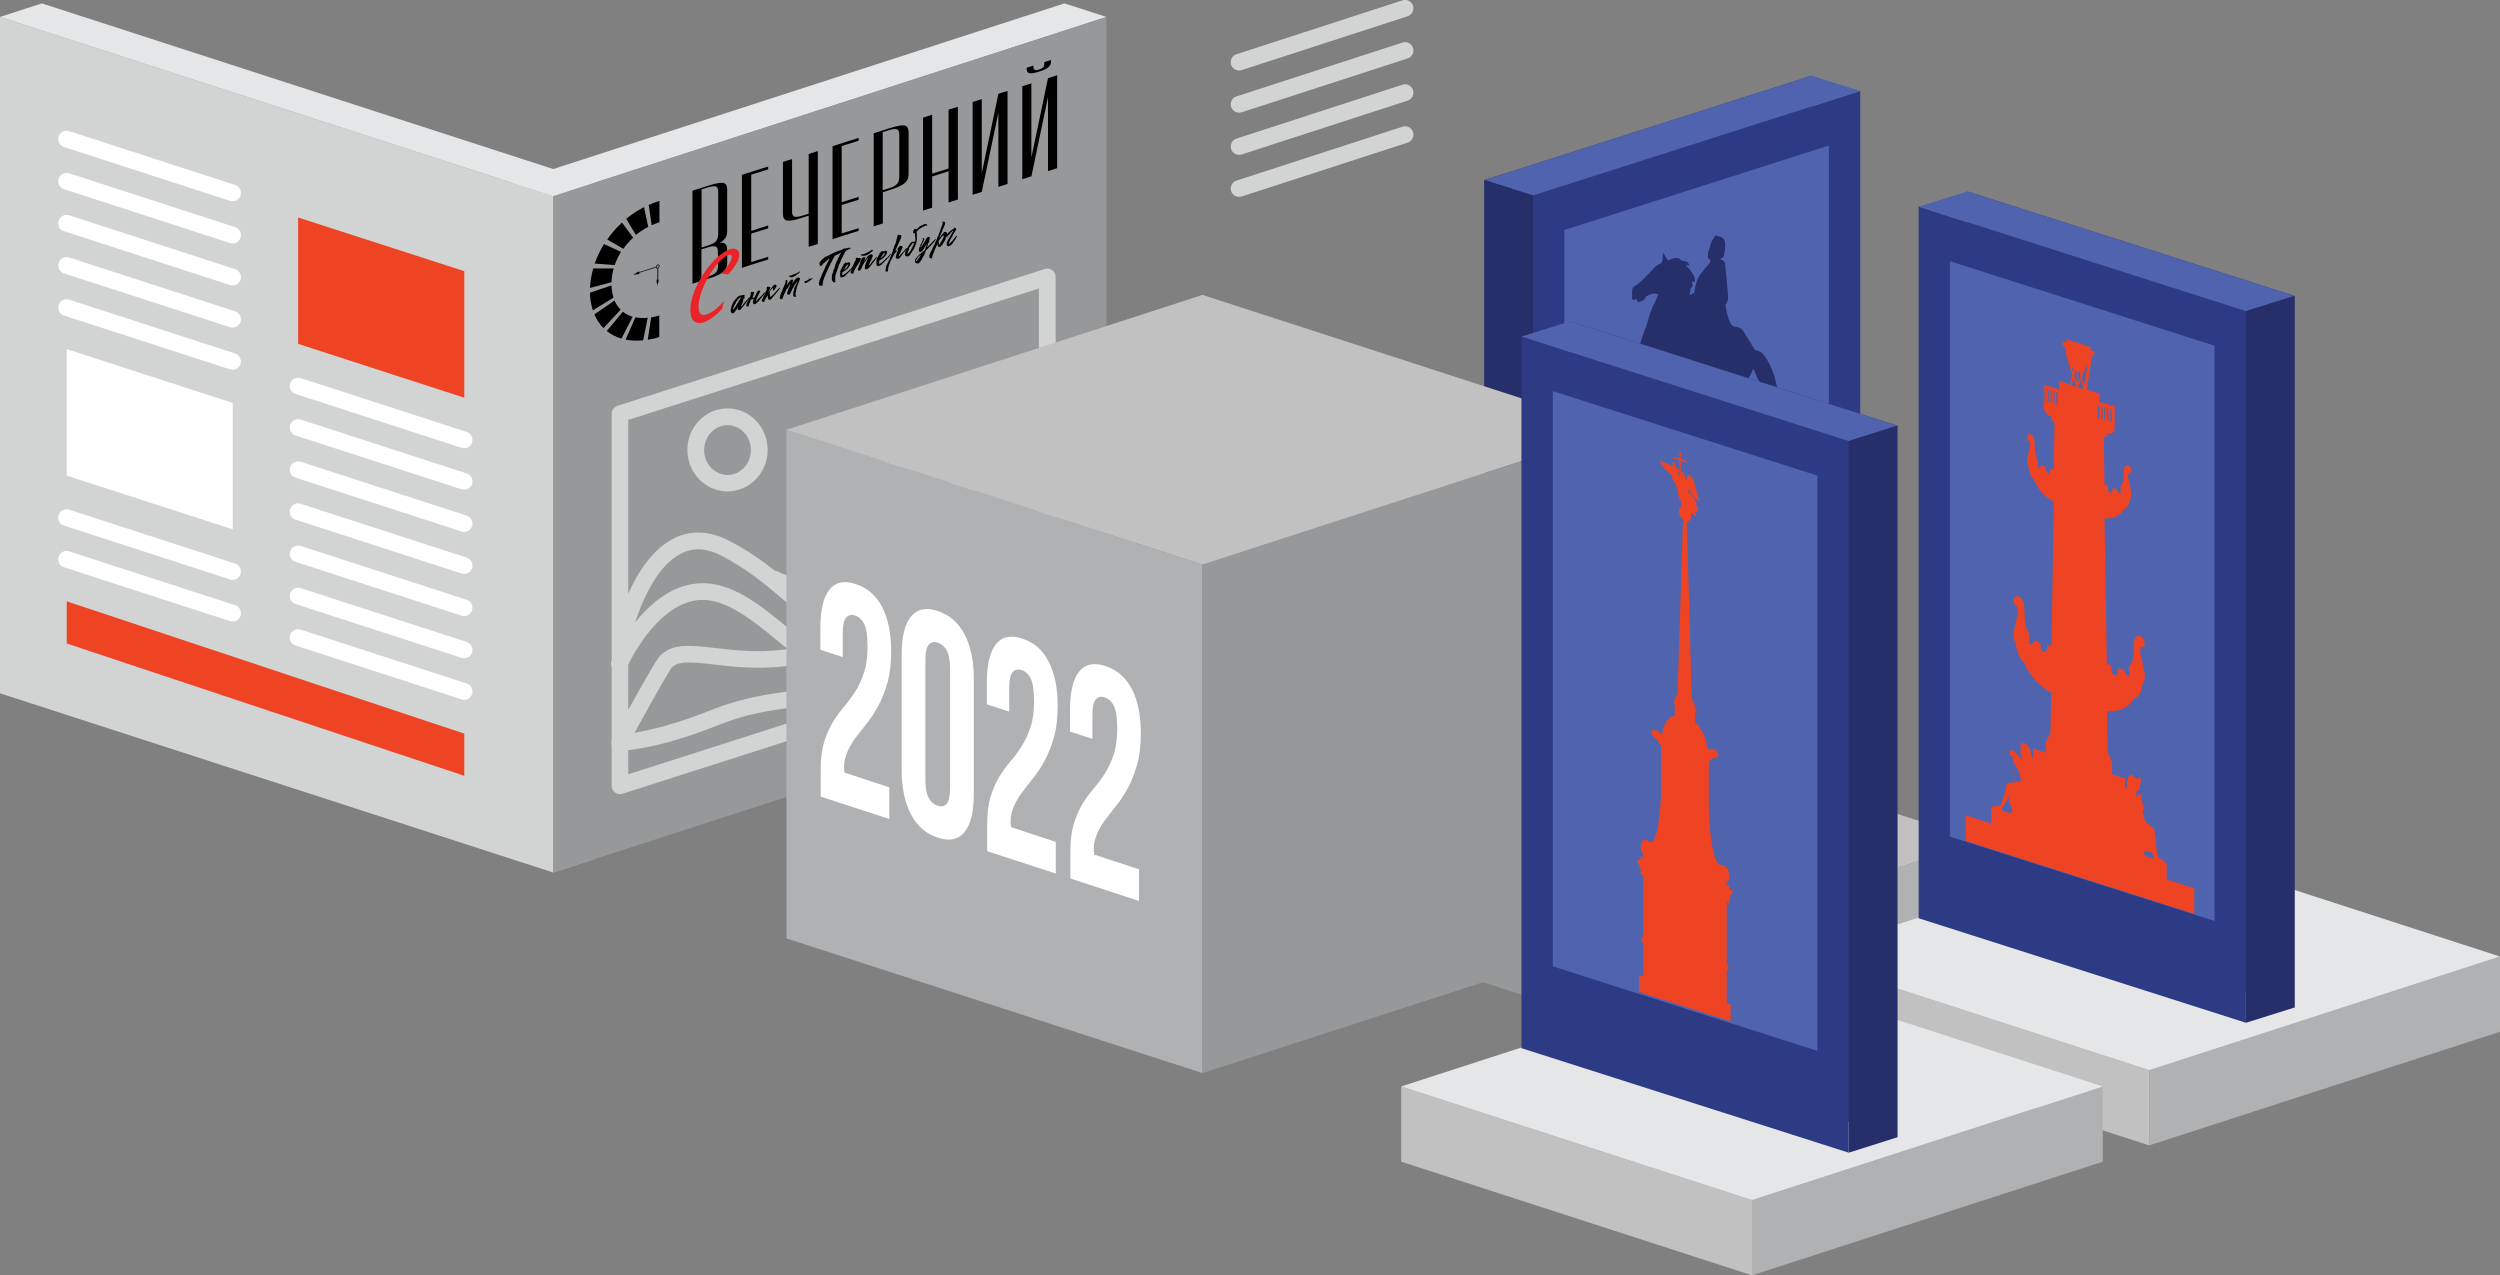 <?xml version="1.0" encoding="UTF-8"?> <svg xmlns="http://www.w3.org/2000/svg" id="Layer_2" data-name="Layer 2" viewBox="0 0 147.59 75.29"><rect x="0" y="0" width="147.59" height="75.29" fill="#808080" stroke="none"/><defs><style> .cls-1 { fill: #e5e6e7; } .cls-2 { fill: #fff; } .cls-3 { fill: #2d3b85; } .cls-4 { fill: #b5b6b7; } .cls-5 { fill: #b0b1b3; } .cls-6 { fill: #5063ae; } .cls-7 { fill: #eb2227; } .cls-8 { fill: #272f6b; } .cls-9 { fill: #969899; } .cls-10 { fill: #d2d3d3; } .cls-11 { fill: #c0c1c0; } .cls-12 { fill: #ef4423; } .cls-13 { fill: #1d1d1a; } </style></defs><g id="Layer_1-2" data-name="Layer 1"><g><path class="cls-10" d="M73.15,11.62c-.21,0-.4-.13-.47-.34-.08-.26.06-.54.32-.62l9.8-3.18c.26-.08.54.06.62.32.08.26-.06.54-.32.62l-9.8,3.18s-.1.02-.15.02"></path><path class="cls-10" d="M73.15,9.14c-.21,0-.4-.13-.47-.34-.08-.26.06-.54.32-.62l9.8-3.18c.26-.08.54.06.62.32.08.26-.06.54-.32.62l-9.8,3.18s-.1.02-.15.02"></path><path class="cls-10" d="M73.15,6.65c-.21,0-.4-.13-.47-.34-.08-.26.06-.54.32-.62l9.8-3.18c.26-.08.54.06.62.32.08.26-.06.54-.32.62l-9.8,3.18s-.1.02-.15.02"></path><path class="cls-10" d="M73.15,4.16c-.21,0-.4-.13-.47-.34-.08-.26.06-.54.32-.62L82.8.02c.26-.08.54.06.62.32.08.26-.06.54-.32.62l-9.8,3.18s-.1.02-.15.02"></path><polygon class="cls-10" points="32.66 51.51 0 40.93 0 1 32.66 11.58 32.66 51.51"></polygon><polygon class="cls-1" points="2.47 .2 0 1 32.66 11.58 35.13 10.78 2.47 .2"></polygon><polygon class="cls-4" points="35.13 10.78 32.66 11.58 32.66 51.51 35.13 50.71 35.13 10.78"></polygon><path class="cls-2" d="M13.74,11.88c-.05,0-.1,0-.15-.02l-9.81-3.18c-.26-.08-.4-.36-.32-.62.08-.26.36-.4.62-.32l9.8,3.18c.26.08.4.36.32.62-.07.21-.26.34-.47.34"></path><path class="cls-2" d="M13.74,14.37c-.05,0-.1,0-.15-.02l-9.81-3.18c-.26-.08-.4-.36-.32-.62.08-.26.36-.4.62-.32l9.8,3.18c.26.08.4.36.32.62-.07.21-.26.34-.47.34"></path><path class="cls-2" d="M13.74,16.85c-.05,0-.1,0-.15-.02l-9.81-3.18c-.26-.08-.4-.36-.32-.62.08-.26.36-.4.62-.32l9.8,3.18c.26.08.4.36.32.62-.07.21-.26.34-.47.34"></path><path class="cls-2" d="M13.74,19.34c-.05,0-.1,0-.15-.02l-9.81-3.18c-.26-.08-.4-.36-.32-.62.08-.26.36-.4.62-.32l9.8,3.18c.26.08.4.36.32.62-.07.21-.26.34-.47.34"></path><path class="cls-2" d="M13.74,21.83c-.05,0-.1,0-.15-.02l-9.81-3.18c-.26-.08-.4-.36-.32-.62.08-.26.36-.4.62-.32l9.8,3.18c.26.08.4.36.32.62-.07.21-.26.34-.47.34"></path><polygon class="cls-2" points="13.74 31.25 3.94 28.08 3.94 20.61 13.74 23.79 13.74 31.25"></polygon><path class="cls-2" d="M13.74,34.23c-.05,0-.1,0-.15-.02l-9.81-3.18c-.26-.08-.4-.36-.32-.62.08-.26.36-.4.62-.32l9.8,3.18c.26.08.4.36.32.62-.07.21-.26.34-.47.34"></path><path class="cls-2" d="M13.74,36.69c-.05,0-.1,0-.15-.02l-9.81-3.18c-.26-.08-.4-.36-.32-.62.08-.26.36-.4.62-.32l9.8,3.18c.26.08.4.36.32.62-.07.21-.26.34-.47.34"></path><polygon class="cls-12" points="27.41 23.48 17.6 20.3 17.6 12.84 27.41 16.01 27.41 23.48"></polygon><path class="cls-2" d="M27.41,26.46c-.05,0-.1,0-.15-.02l-9.81-3.18c-.26-.08-.4-.36-.32-.62.08-.26.36-.4.62-.32l9.8,3.18c.26.08.4.36.32.62-.07.21-.26.34-.47.34"></path><path class="cls-2" d="M27.41,28.91c-.05,0-.1,0-.15-.02l-9.81-3.18c-.26-.08-.4-.36-.32-.62.08-.26.36-.4.62-.32l9.8,3.18c.26.08.4.36.32.62-.07.21-.26.34-.47.34"></path><path class="cls-2" d="M27.41,31.4c-.05,0-.1,0-.15-.02l-9.81-3.18c-.26-.08-.4-.36-.32-.62.08-.26.36-.4.62-.32l9.8,3.18c.26.08.4.36.32.62-.07.21-.26.34-.47.34"></path><path class="cls-2" d="M27.41,33.88c-.05,0-.1,0-.15-.02l-9.81-3.18c-.26-.08-.4-.36-.32-.62.08-.26.36-.4.62-.32l9.8,3.18c.26.08.4.36.32.62-.07.21-.26.34-.47.34"></path><path class="cls-2" d="M27.41,36.37c-.05,0-.1,0-.15-.02l-9.81-3.18c-.26-.08-.4-.36-.32-.62.08-.26.36-.4.62-.32l9.8,3.18c.26.08.4.36.32.62-.07.21-.26.34-.47.34"></path><path class="cls-2" d="M27.41,38.86c-.05,0-.1,0-.15-.02l-9.81-3.18c-.26-.08-.4-.36-.32-.62.08-.26.36-.4.62-.32l9.8,3.18c.26.08.4.36.32.62-.07.21-.26.34-.47.34"></path><path class="cls-2" d="M27.41,41.31c-.05,0-.1,0-.15-.02l-9.81-3.18c-.26-.08-.4-.36-.32-.62.08-.26.36-.4.62-.32l9.8,3.18c.26.08.4.36.32.62-.07.21-.26.34-.47.34"></path><polygon class="cls-12" points="3.94 35.5 27.41 43.31 27.41 45.8 3.94 37.99 3.94 35.5"></polygon><polygon class="cls-1" points="32.66 11.58 30.19 10.78 62.84 .2 65.32 1 32.66 11.58"></polygon><polygon class="cls-9" points="65.32 1 32.66 11.58 32.66 51.51 65.32 40.93 65.32 1"></polygon><path class="cls-10" d="M37.09,24.79v20.92l24.24-7.76v-20.92l-24.24,7.76ZM36.6,46.88c-.1,0-.21-.03-.29-.09-.13-.09-.2-.24-.2-.4v-21.96c0-.21.14-.4.34-.47l25.23-8.08c.15-.05.31-.02.44.07.13.09.2.24.2.4v21.96c0,.21-.14.4-.34.47l-25.23,8.08s-.1.02-.15.02"></path><path d="M47.73,12.62l-.36.11c-.22.07-.38.09-.47.06-.09-.03-.14-.13-.14-.29v-3.11l-.54.17v3.06c0,.23.08.37.24.4.16.03.44-.02.85-.15l.43-.14v1.84l.54-.17v-5.48l-.54.17v3.54Z"></path><polygon points="49.4 8.55 49.15 8.63 49.15 14.12 49.4 14.04 49.69 13.94 50.69 13.63 50.69 13.47 49.69 13.78 49.69 12.1 50.69 11.79 50.69 11.62 49.69 11.94 49.69 8.62 50.69 8.31 50.69 8.14 49.4 8.55"></polygon><polygon points="44.05 10.24 43.8 10.32 43.8 15.81 44.05 15.73 44.35 15.63 45.35 15.32 45.35 15.16 44.35 15.47 44.35 13.79 45.35 13.48 45.35 13.31 44.35 13.63 44.35 10.31 45.35 10 45.35 9.83 44.05 10.24"></polygon><path d="M53.08,10.5c0,.16-.05.29-.14.38-.09.09-.25.17-.47.24l-.36.11v-3.43l.35-.11c.23-.07.39-.09.49-.06.09.03.14.13.14.3v2.57ZM53.4,7.41c-.15-.03-.44.02-.85.15l-.97.31v5.49l.54-.17v-1.84l.43-.14c.41-.13.69-.26.85-.39.16-.13.24-.31.24-.54v-2.46c0-.24-.08-.37-.23-.41"></path><polygon points="56 9.95 55.03 10.25 55.03 6.77 54.49 6.95 54.49 12.43 55.03 12.26 55.03 10.42 56 10.11 56 11.95 56.55 11.78 56.55 6.3 56 6.47 56 9.95"></polygon><path d="M42.39,13.88c0,.16-.05.29-.14.38-.09.09-.25.17-.47.24l-.36.11v-3.43l.35-.11c.23-.07.39-.09.49-.06.09.03.14.13.14.3v2.57ZM42.39,14.99v.72h0c0,.17-.05.3-.14.39-.09.09-.26.17-.49.24l-.35.11v-1.73l.36-.11c.22-.07.38-.09.47-.06.09.03.14.13.14.29v.15ZM42.69,14.33c-.05,0-.12,0-.2,0,.08-.04.15-.08.2-.13.16-.13.24-.31.24-.54v-2.46c0-.24-.08-.37-.23-.4-.15-.03-.44.02-.85.15l-.97.31v5.49l.54-.17.43-.14c.42-.13.7-.26.85-.39.14-.12.22-.29.23-.5h0v-.81c0-.23-.08-.37-.24-.4"></path><polygon points="59.18 5.46 58.94 5.54 57.96 10.22 57.96 5.85 57.42 6.02 57.42 11.5 57.96 11.33 58.94 6.66 58.94 11.03 59.48 10.86 59.48 5.37 59.18 5.46"></polygon><path d="M60.77,4.32c.11.02.3,0,.56-.09.27-.08.45-.17.56-.26.11-.09.16-.21.16-.35v-.08l-.4.13v.15c0,.13-.11.23-.32.29-.21.07-.32.02-.32-.16v-.08l-.4.13v.08c0,.14.06.22.17.24"></path><polygon points="62.11 4.54 62.11 4.54 61.87 4.62 60.89 9.29 60.89 4.92 60.35 5.09 60.35 10.58 60.89 10.41 61.87 5.73 61.87 10.1 62.41 9.93 62.41 4.44 62.11 4.54"></polygon><path d="M43.94,17.86h0s-.02.04-.02.04h0s.03,0,.03,0v-.03s0,0,0,0ZM43.73,17.56s-.01,0-.03,0c-.01,0-.02,0-.02.01-.02.01-.04.03-.06.05,0,0-.02.02-.03.04-.01.01-.02.03-.04.05s-.03.03-.04.05c-.01.02-.02.03-.03.04l-.02.02h0s-.02.05-.02.06v.02s-.04.04-.04.04c-.04.06-.06.12-.09.18-.02.06-.04.11-.04.14,0,.02,0,.03,0,.03,0,0,.02-.01.04-.04,0,0,.02-.02.03-.03,0,0,.01-.01.02-.02v-.02s.02-.02.03-.03c0-.01.02-.03.03-.04l.02-.04s0,0,.01-.02c0,0,.01-.02.02-.03,0-.01.01-.02.02-.04,0-.02.02-.03.03-.04,0-.01.02-.02.02-.04,0-.01.01-.02.02-.02l.02-.03v-.03s.03-.03.03-.03c0,0,0-.01.01-.02,0,0,0-.02.02-.03,0,0,.01-.02.03-.05.01-.02.02-.04.04-.06.01-.02.02-.04.03-.06,0-.02.01-.03.01-.03h-.01ZM43.65,17.45h.04s.03-.01.03-.01h.02s.02,0,.02,0c.01,0,.02,0,.03,0,0,0,.02,0,.03-.01.01-.01.03-.02.05-.02.03,0,.05,0,.07.01.02.01.03.02.03.04l-.02.04h-.01s0,.02,0,.02h0s.02.03.02.03h0s0,.02,0,.02c0,.01,0,.03,0,.04,0,0,0,0,0,0,0,0-.01,0-.02,0h-.02l-.03.04s0,0,0,.02c0,0,0,.02-.01.02h0s0,0,0,0h0s0,0,0,0c0,0,0,.01,0,.03v.02l-.02.03s0,.02,0,.02c0,0,0,.01,0,.02v.02s-.02.02-.03.04c-.01.02-.02.05-.03.08-.01.03-.02.05-.03.08-.01.03-.02.05-.02.05,0,.01,0,.02,0,.02,0,0,.02-.02.05-.04.01-.01.03-.02.03-.03l.02-.02h0s.01-.02.01-.02h0s.02-.04.02-.04c.03-.03.05-.05.05-.06h.01s.02-.03.02-.03l.02-.02h0s.01-.02.02-.03c0,0,.01-.02.02-.02l.02-.02s.02-.03.04-.04c.01-.02.02-.03.03-.04h0s.03-.03.06-.07l.03-.03h.02s.01-.02.01-.02v.02s-.02.04-.02.04l-.02.02h0s0,.01,0,.01l-.02.04v.02s-.02.01-.03.03c-.01.02-.03.03-.04.05-.06.08-.11.14-.15.19-.04.05-.07.09-.1.12-.01.01-.02.03-.04.05-.02.02-.03.04-.04.05,0,0-.01.02-.02.03-.01.01-.02.02-.02.02l-.02.02h-.02s-.02.02-.02.02h-.03s-.02.01-.02.01c-.01,0-.02,0-.02,0,0,0-.01,0-.02-.01-.02-.02-.04-.04-.04-.07,0-.02,0-.05.02-.08,0-.02,0-.03,0-.04,0,0,0,0,0,0l-.02.04-.02.04s0,.01-.01.02c0,0,0,.02-.01.02l-.02.04-.02.03s-.01.02-.02.03c0,0-.01,0-.02.01h-.01s0,0,0,0h.01s0,.01-.01.03c0,.01-.02.03-.03.04l-.02.03v.02s-.03,0-.03,0h-.01s-.01.02-.01.02h-.01s-.02.02-.02.02h-.02s-.02,0-.02,0h-.02s-.02-.03-.02-.03h-.01s-.02-.01-.03-.03c0-.01-.02-.03-.02-.04,0,0,0-.02,0-.05,0-.02,0-.04,0-.04v-.03s.02-.03.02-.03v-.04s0-.01.01-.02c0,0,0-.02,0-.03,0,0,0-.02,0-.02,0,0,0-.01,0-.02v-.02s.01,0,.01,0h0s0,0,0,0v-.02s.02-.03.03-.06.02-.05.03-.06v-.02s0,0,0,0h0s.01,0,.01,0v-.03s.01-.02.01-.02h.01s.02-.03.02-.03v-.03s.03-.03.05-.06c.02-.03.03-.05.05-.06.01-.02.03-.03.04-.05,0-.01.02-.02.02-.03,0,0,.01-.01.02-.02,0,0,.01-.02.02-.03.05-.05.09-.08.13-.1h.03Z"></path><path d="M44.38,17.24s.02,0,.03,0c.01,0,.02,0,.02-.01,0,0,.01,0,.02,0,.01,0,.02,0,.03,0,0,0,.01,0,.02.01,0,0,.01.01.01.02,0,0,0,0,0,.02h0s0,.02,0,.02v.03s0,.02-.01.04c0,.02-.02.05-.04.09,0,.02-.01.04-.02.05,0,.02,0,.02,0,.03v.02s-.02.02-.02.02h0s0,.01,0,.01c0,0,.01,0,.03,0,.02,0,.04-.01.06-.02.02,0,.04-.01.04-.02,0,0,0,0,.01-.01,0,0,0,0,0-.02,0-.01,0-.02.02-.04.03-.06.05-.12.08-.17s.05-.09.07-.12c0,0,.01-.02.02-.02,0,0,.01,0,.02-.01.03,0,.05-.01.07,0,.02,0,.03.01.04.02h0s0,.03,0,.03l-.02.02v.03s-.02.03-.02.03c0,0,0,.02-.02.03,0,.02-.01.03-.02.04,0,.02-.02.03-.02.05s-.01.03-.02.04c-.01.02-.02.04-.03.05-.01.04-.03.06-.04.08,0,0-.01.03-.02.06-.01.03-.02.05-.03.07-.01.03-.02.05-.02.06,0,0,0,.02,0,.02l.03-.02h.01s.02-.03.02-.03c0,0,.01-.01.02-.02,0,0,.02-.02.02-.03,0,0,.02-.02.03-.03,0,0,.01-.01.02-.02l.03-.03s.03-.03.04-.03l.02-.02s.01-.01.02-.02c0,0,.01-.01.02-.02l.03-.03.02-.02s0,0,.02-.02c0,0,.02-.02.03-.03,0,0,.02-.02.03-.04.01-.01.02-.02.03-.03,0,0,.01-.02.02-.02,0,0,.01-.01.01-.02l.02-.02h.02s.02-.02.02-.02h.02s0,.03,0,.03c0,0-.01.03-.03.05l-.04.06s-.03.03-.03.04c0,0-.01,0-.02.01h-.02s0,.01,0,.01h0s0,.02-.02.03c-.01.01-.03.04-.06.08-.04.05-.08.1-.11.13-.03.04-.06.07-.09.1,0,0-.02.02-.03.03,0,.01-.02.02-.02.02l-.02.02h-.01s0,0,0,0l-.02.02-.02.03s-.02.02-.04.02h-.03s-.01.02-.01.02c0,0-.02,0-.04-.02-.02-.01-.04-.02-.04-.04-.01-.02-.02-.04-.02-.07v-.04s.02-.01.02-.02c0,0,0-.01,0-.02v-.03s0-.01,0-.01v-.04s.01-.01.02-.02c0,0,0,0,0-.01h0s-.01-.01-.01-.01h-.02s-.03.02-.03.02h-.02s-.02.01-.04.02h-.03s0,.01,0,.02c0,0-.01.02-.03.05-.01.03-.03.07-.05.12-.02.05-.03.08-.04.1,0,.02-.01.04-.01.06,0,.02,0,.03-.01.04,0,.01-.02.02-.03.02h-.02s-.03,0-.03,0c0,0-.02,0-.03,0-.01,0-.02,0-.02,0h0s0-.02,0-.02h-.01s0-.01,0-.01v-.02s0-.06.02-.09v-.04s.03-.04.05-.09c.01-.03.02-.05.02-.05,0,0,0,0,.01-.01h.02s.01-.03.01-.05v-.02s0-.03,0-.03c-.01-.02-.02-.04,0-.07l.03-.02s.01,0,.02,0c0,0,.02,0,.02,0l.02-.04s0-.02.01-.03c0,0,0-.01.01-.02v-.02s.01-.02.01-.02c0-.02.01-.04.01-.05,0-.01,0-.02,0-.03,0,0,0-.02,0-.02s0-.02,0-.03c0-.03,0-.06.02-.07h.02Z"></path><path d="M45.33,16.93s.01,0,.02,0c.01,0,.02,0,.02,0h.02s.02,0,.02,0h.02s.02,0,.02.01c0,0,.01.01.01.02h.01s0,.02,0,.02v.02s-.01.03-.01.03v.02s-.02.02-.02.02v.02s-.03.03-.04.06c-.01.03-.02.05-.03.06,0,.02,0,.02,0,.02,0,0,.02-.03.05-.06.01-.02.02-.03.03-.04.01-.01.02-.02.02-.02v-.02s.03-.03.03-.03l.02-.03v-.02s.02-.01.02-.01h0s.01,0,.01,0h0s0,0,0,0h0s.02-.03.02-.03h.01s0-.01,0-.01h-.01s0-.01,0-.01h0s0,0,.02-.02c0-.01.02-.02.02-.02,0,0,.01-.01.02-.02.01-.01.02-.02.02-.02l.02-.02.02-.02.03-.02s.01,0,.02,0c0,0,.01,0,.02,0h.03s.01,0,.01,0l.02.02.02.02s0,.03,0,.04v.02s-.01.02-.01.02c0,0,0,0-.01.02,0,0,0,.02-.02.03-.03.05-.05.09-.08.12-.02.03-.04.05-.05.06,0,0-.01,0-.02,0,0,0-.01,0-.02-.01,0,0,0-.02,0-.05,0-.03,0-.05,0-.06,0-.03,0-.04,0-.04,0,0,0,0-.02.01l-.02.02h-.02s-.01.02-.01.02v.02s-.04.03-.04.03c-.02.02-.03.04-.05.06-.02.02-.03.03-.03.04,0,.01-.01.03,0,.05,0,.01,0,.03,0,.05,0,.02,0,.04.01.06,0,.02,0,.04,0,.05,0,.02,0,.03,0,.04,0,.02,0,.04.01.05,0,0,0,.02.02.02h.01s.02-.01.04-.03c.02-.02.04-.03.06-.05,0-.01.02-.02.03-.03,0,0,.01-.01.02-.01l.03-.03.02-.03s.01-.01.02-.02c0,0,.01-.01.02-.02,0,0,0-.01.02-.02,0,0,.01-.01.02-.02,0,0,.01-.01.02-.03.01-.01.03-.03.04-.04.01-.01.02-.03.04-.04.01-.01.02-.02.02-.02l.02-.03.02-.03h.02s.01-.02.01-.02l.02-.02s.02-.02.03-.03c0,0,.02-.01.02-.01h.02s.01,0,.01.01c0,.01,0,.02-.02.02v.02s-.03.02-.04.04c-.02.02-.03.04-.04.05v.02s-.02.01-.02.01l-.03.04-.03.04s-.02.03-.05.05c-.02.03-.04.05-.06.08l-.03.03-.03.04-.03.03-.03.04s-.01.02-.02.02c0,0-.01.01-.01.01l-.02.03s-.02.02-.03.04c-.01.02-.03.03-.04.04l-.02.02s-.02.02-.04.02-.03,0-.05,0h-.03s-.01,0-.01,0c0,0,0,0,0,0,0,0,0,0-.01-.01,0,0-.01,0-.02-.01,0,0,0,0,0,0v-.02s0-.02,0-.02l-.02-.02h0s0-.01,0-.02c0,0,0-.01,0-.02v-.03s0-.04,0-.06c0-.02,0-.03,0-.03l-.03.02s-.02.02-.02.03c0,.01-.01.02-.02.03l-.02.03s-.04.05-.04.07c0,.01-.01.02-.02.04-.02.04-.03.07-.04.08,0,.02-.01.03-.01.03v.02s-.02.01-.02.01l-.02.02h-.02s-.02,0-.02,0h-.03s0-.02,0-.02c0,0,0-.01-.01-.02,0,0-.01,0-.02,0l-.02-.03s0-.01,0-.02c0,0,0-.02.01-.03,0-.01.02-.04.03-.06.01-.02.03-.06.05-.11.01-.03.02-.05.04-.08.01-.03.02-.04.03-.05l.02-.04.02-.03v-.03s0-.03.01-.04v-.02s.01-.01.01-.01c0,0,0-.01.02-.02,0-.01.01-.03.03-.06,0-.02.02-.04.02-.05,0-.01,0-.02,0-.04v-.02s0-.02,0-.02v-.03s.01-.03.01-.03c0-.02.02-.04.03-.05"></path><path d="M46.9,17.25s0,.01,0,.02,0,.02,0,.02c0,0,0,0,0-.01s0-.02,0-.02h0ZM47.21,16.03v.02s0,.03,0,.03l-.03.03s-.05.05-.07.06c-.02.01-.03.02-.04.02l-.03.03-.02.02h-.02s-.02.02-.04.03h-.01s-.02.03-.02.03c0,0-.02,0-.03,0-.01,0-.02.01-.03.02,0,0-.01.01-.03.02-.01,0-.03.01-.04.02-.01,0-.03.01-.04.01-.01,0-.02,0-.03,0h-.02s-.03,0-.03,0h0s-.02-.02-.02-.02h-.02s-.01,0-.01,0h0s0,0,0,0h0s-.02-.03-.02-.03h-.02s-.02,0-.02,0h-.01s.02-.03.02-.03h0s0,0,0,0h0s.01-.02.03-.02.02,0,.04,0h.02s.02-.01.02-.01h.03s.05-.03.05-.03c.02,0,.03-.01.05-.02.02,0,.03,0,.04-.01,0,0,.02,0,.02-.01,0,0,.02,0,.02-.01,0,0,.01,0,.02-.01.01,0,.02,0,.03-.01,0,0,.01,0,.02,0,0,0,.01,0,.01-.01h.02s.01,0,.02-.01c0,0,.02-.01.03-.02h.02s.03-.02.03-.02l.02-.02h0s.02-.02.02-.02h.02s.03-.03.03-.03l.02-.02h.03ZM46.36,17.05l-.02.03v-.02s0-.01,0-.01h.01ZM46.35,16.53h.02s.02,0,.02,0h.04s.02.01.02.01c.02,0,.03.03.03.05,0,0,0,0,0,.02s0,.02,0,.03c0,.02,0,.04,0,.05v.02s-.01,0-.01,0h0s0,.03,0,.03c0,0,0,.02-.01.04-.02.03-.02.04-.01.04,0,0,0,0,.02-.02.01-.01.02-.03.03-.04.04-.06.08-.1.1-.13.03-.03.05-.06.07-.08.01-.01.02-.02.03-.03,0,0,.02-.01.03-.01h.03s.02,0,.02,0c.02,0,.03,0,.04.01h0v.03s0,.06-.02.08v.03s-.02.03-.02.03c0,0,0,.01,0,.02,0,0,0,.02-.01.03,0,.02-.02.04-.02.05s0,0,.01-.01l.02-.03s0-.01.01-.02c0,0,0-.02.01-.02l.02-.03.02-.03s0-.02.02-.04c0,0,.01-.01.02-.02,0-.01.01-.02.02-.03.02-.03.03-.04.04-.05,0-.01.02-.02.03-.03,0,0,.01-.01.02-.02,0,0,.01-.02.02-.03l.03-.03h.01s.02,0,.02,0c.01-.01.02-.02.04-.02,0,0,.01,0,.02,0,.01,0,.02,0,.02,0l.03.02.02.02h.02s.01.04,0,.05v.02s0,.03-.02.05l-.02.04s0,.02,0,.02c0,0,0,.01,0,.02v.02s-.03.02-.03.04c0,.01,0,.02-.01.04,0,.01-.02.04-.04.08,0,0,0,.02-.01.03,0,.01,0,.02,0,.02l-.02.04s-.01.03-.02.04c0,.01,0,.02,0,.02v.02s-.02.02-.02.02h0s0,.04,0,.04c0,0,0,.01-.01.03,0,.01,0,.02-.01.03,0,.01,0,.02-.01.03,0,.01,0,.02,0,.03,0,0,0,.01,0,.02,0,0,0,.02-.01.03,0,0,0,.02,0,.02,0,0,0,.01,0,.02v.02s-.03.03-.03.03h0s0,.04,0,.04v.02s.01.03.01.03c0,.02,0,.04,0,.05,0,.01,0,.03.02.04,0,0,0,.01.01.02s0,0,0,.01l-.02.02s-.07,0-.11-.01h-.02s0-.02,0-.02l-.02-.02h0v-.02s0-.03,0-.03c0,0,0,0,0-.01,0,0,0-.02,0-.02,0,0,0-.01,0-.02,0,0,0-.01,0-.02,0,0,0-.02,0-.02,0,0,0-.02,0-.05,0-.03.01-.05.02-.08,0-.02.02-.05.03-.09,0-.02.01-.04.01-.04,0,0,0-.02,0-.03h0s0-.03,0-.03h0s.02-.02.03-.05c0-.02.01-.03.02-.04v-.02s.02-.02.02-.02c0,0,0-.02.02-.04,0-.02.02-.04.03-.07.01-.02.02-.04.03-.06,0-.02.01-.03.02-.04v-.02s.03-.02.03-.02v-.02h-.02s-.02.02-.02.02l-.02.02v.02s-.03.03-.03.03c0,0-.01.01-.02.03-.01.01-.02.02-.03.04-.01.02-.02.03-.02.03,0,0,0,.01-.01.02v.02s-.02,0-.02,0h-.01s0,.02,0,.02l-.02.03-.02.04s0,0,0,.02c0,0,0,.02-.01.02l-.03.03-.02.03v.02s-.02.02-.03.04c0,0,0,.02-.01.03,0,0,0,.02-.01.02h0s-.02.04-.02.04c0,0,0,.02-.02.05,0,.01-.01.02-.02.04,0,.02-.01.03-.02.04l-.02.04-.02.03-.02.02h-.01s-.02,0-.02,0h-.03s-.07-.03-.07-.05c0,0,0-.01,0-.02,0,0,0-.02,0-.03,0,0,0-.02,0-.02,0,0,0-.01,0-.01v-.02s.02-.02.02-.02h0s.02-.05.02-.05v-.02s0-.02,0-.02v-.02s.02-.01.02-.01c0,0,0,0,0,0,0,0,0-.01.01-.02,0,0,0-.02.01-.02,0,0,0-.01,0-.02v-.02s.01-.01.02-.02c0,0,.01-.02.02-.04,0-.01.01-.03.02-.05,0-.02.02-.04.02-.05.01-.03.02-.06.03-.08,0-.02.01-.04.02-.04h0s-.02.01-.05.05c-.03.04-.06.09-.1.16-.02.03-.03.05-.04.06,0,.01-.01.02-.02.02l-.03.02-.02.02v.02s-.01.03-.01.03c0,0,0,.02-.02.04,0,.02-.02.03-.02.04v.02s-.02.01-.02.02c0,.01-.01.03-.02.04,0,.02-.01.03-.02.05,0,.01-.01.03-.02.04,0,.02-.02.04-.03.07-.01.03-.02.05-.03.07v.03s-.02.04-.02.04c0,.03-.02.05-.03.05,0,.01-.02.02-.04.02h-.03s-.03,0-.03,0c0,0-.02-.01-.03-.03,0,0-.01-.02-.02-.03,0-.01,0-.02,0-.03v-.03s.01-.02.02-.03c0-.01,0-.02,0-.03,0,0,0-.02.01-.03,0-.01.01-.02.01-.04,0,0,0-.02.02-.04,0-.01.01-.03.01-.04,0-.01,0-.02.02-.04,0-.01.01-.03.02-.04,0-.01.01-.03.02-.05h0s.01-.01.01-.01c0,0,.01-.02.01-.04v-.02s.01-.02.02-.04c.01-.02.02-.05.03-.07.01-.02.02-.05.03-.07s.02-.03.02-.04v-.03s.02-.02.03-.03c0-.02.01-.04.02-.06.02-.04.03-.07.04-.08,0-.02,0-.03,0-.04v-.02s.01-.02.01-.04v-.03s.02,0,.02,0h0s0-.02,0-.02h.01Z"></path><path d="M47.71,16.46h.05s.01,0,.02,0c0,0,.02,0,.02-.01,0,0,.01,0,.02,0h.04s.03-.02.04-.02c.01,0,.02,0,.03,0,.02,0,.04,0,.04.02l-.03.03s-.03.02-.05.04c-.02.02-.05.03-.06.04-.02,0-.03.02-.04.03,0,0-.02.01-.03.02-.01,0-.02.01-.03.02h-.01s-.02.02-.02.02c0,0-.01,0-.02.01s-.02.01-.04.02c-.01,0-.03.01-.04.02-.01,0-.02,0-.03.01-.03,0-.04,0-.05-.01h-.02s0,0,0,0c0,0,0,0,0-.02s0-.01,0-.02v-.02s0-.03,0-.03l.03-.03s.01,0,.02,0c0,0,.02,0,.04,0h.02s.02-.02.04-.03c.02,0,.03-.01.04-.01h.01s.02-.02.02-.02h.03s0-.02,0-.02Z"></path><path d="M49.42,15.42v.03s0-.02,0-.02v-.02s.01-.02.01-.02l-.02.02ZM48.61,15.58h0s.02-.01.02-.01h-.02ZM49.77,14.7s.04-.01.05-.02c.01,0,.02,0,.03-.01,0,0,.01,0,.02,0h.04s.03-.01.03-.01h.03s.03-.01.03-.01c.02,0,.04,0,.04-.02,0,0,0,0,.02,0,0,0,.02,0,.04,0h.03s.01,0,.01,0c0,0,.01,0,.02,0,0,0,.02,0,.04,0h.02s0,.03,0,.03v.02s-.01,0-.01,0h0s0,0,0,0h-.03s-.03.02-.03.02c0,0,0,0,0,0,0,.01-.02.02-.04.02h-.02s-.02.02-.02.02h-.02s-.01.02-.01.02c0,0,0,0-.01,0,0,0-.02,0-.03.01-.02,0-.04.01-.04.02l-.02.02-.02.03-.02.02-.02.02-.02.04v.03s-.02.03-.02.03v.02s-.02.03-.05.07c-.02.04-.04.08-.06.13-.02.04-.04.07-.04.07l-.02.02h0s0,.02,0,.02h0s0,.02,0,.02v.02s-.02.02-.02.02c0,0,0,.01-.01.02s0,.02-.01.02c0,0-.01.02-.02.05,0,.02-.02.04-.03.07-.01.03-.03.06-.04.09-.01.03-.02.05-.03.07s-.02.04-.02.06c0,.01,0,.02,0,.03v.02s-.02.03-.02.03l-.02.03h0s0,.04-.02.08c-.03.07-.05.13-.07.19-.02.06-.03.1-.04.14v.03s-.01.01-.01.02c0,0,0,.01,0,.02s0,.02,0,.02c0,0,0,.02,0,.02,0,0,0,.02,0,.03,0,.01,0,.03,0,.04s0,.02,0,.04c0,.01,0,.02,0,.03,0,0,0,.01,0,.02,0,.01,0,.02,0,.03,0,0,0,.02,0,.03,0,0,0,.02,0,.02,0,.03-.01.04-.04.05-.02,0-.03,0-.04-.01h-.02s0,0,0,0h-.02s0-.02-.01-.03c0,0-.01,0-.01-.01l-.02-.02s-.03-.03-.04-.07c0-.01,0-.02,0-.03,0,0,0-.02,0-.03,0-.01,0-.03,0-.03,0,0,0-.01,0-.02v-.02s0-.02,0-.04c0,0,0-.01,0-.02,0,0,0-.01,0-.02,0-.01,0-.03,0-.05,0-.02.01-.04.02-.07.01-.04.02-.06.02-.07,0-.01.01-.02.02-.03.01-.02.02-.03.02-.04,0,0,0-.02,0-.03,0,0,0-.01,0-.02,0,0,0,0,0-.02,0-.01.01-.03.02-.04,0-.02.01-.03.02-.05,0-.02.01-.03.02-.04,0-.01,0-.02.01-.02l.02-.04s0-.03,0-.04c0-.01,0-.02,0-.02,0,0,0-.01.01-.02l.02-.04s0-.01,0-.02c0,0,0-.02,0-.02,0,0,0-.02.01-.02,0,0,0-.02.01-.02,0,0,0-.01,0-.02s0-.01.01-.02c.02-.04.03-.06.03-.08v-.03s.02-.02.02-.02l.02-.03h.01s.01-.05.03-.09c.03-.05.04-.08.05-.1.01-.02.02-.04.03-.05,0-.01.01-.02.02-.02,0,0,0-.01,0-.02v-.03s.02-.01.02-.03c0-.01.02-.03.03-.04,0-.02.02-.03.03-.05,0-.02.01-.02.02-.03v-.02s-.02,0-.05.02c-.01,0-.03.01-.04.02-.02,0-.03.02-.04.02,0,0-.02,0-.03.02s-.04.02-.06.03c-.02.01-.04.02-.06.03-.02,0-.02.01-.03.02,0,0,0,0-.02,0,0,0-.01,0-.02.01-.02,0-.02.01-.03.02,0,0,0,.02-.01.03,0,0,0,.01-.01.02,0,0,0,.02-.01.02,0,0,0,.02-.01.02,0,0,0,.01-.01.02l-.02.03s0,.01-.02.03c0,.01-.01.03-.02.04,0,.01-.01.03-.02.04,0,.01,0,.02-.01.02v.03s-.03.03-.03.03c0,.01-.01.03-.02.04l-.02.03h-.02s0,0,0,0v.03s-.02.03-.02.05-.01.03-.02.05l-.02.03s0,.01-.01.02c0,0,0,.02-.01.03-.02.03-.03.07-.05.1-.02.03-.03.07-.05.11l-.02.02v.03s-.02.01-.02.03c0,.01-.01.03-.02.05,0,.02-.02.05-.04.09-.02.04-.04.08-.05.13-.02.04-.04.08-.05.11-.01.03-.02.05-.02.06v.03s-.03.02-.03.04c0,.01,0,.03-.01.04,0,0,0,.02,0,.03,0,0,0,.02-.01.04,0,.01,0,.02-.01.03,0,.01,0,.02,0,.02v.02s-.01.02-.01.02c0,0,0,.01,0,.02,0,0,0,.01,0,.02s0,.01,0,.02,0,.01,0,.02v.02s-.02.02-.02.02l-.03.04s-.01,0-.02,0c0,0-.02,0-.03,0h-.02s-.02-.01-.02-.01h0s.01,0,.01,0h0s0-.02,0-.02h-.02s0,0-.01,0c0,0-.01,0-.03,0-.01,0-.02,0-.02-.01,0,0,0-.02-.01-.03v-.05s0-.01,0-.03c0-.01,0-.02,0-.03v-.02s.02-.02.02-.02h0s0-.04,0-.04c0,0,0,0,0-.01,0,0,0-.01,0-.02,0,0,0-.02.01-.03,0-.01,0-.03.02-.05,0-.02.01-.04.03-.06.01-.03.02-.05.03-.08.01-.03.02-.05.03-.07,0-.02.02-.03.02-.04v-.02s.02-.02.02-.02c0,0,0-.01,0-.03,0-.02.02-.05.04-.09,0-.02.02-.03.03-.05,0-.02.02-.03.02-.04,0,0,0-.02.01-.03,0,0,.01-.02.01-.03.02-.04.03-.06.04-.08v-.02s.02-.02.02-.02h0s0-.03,0-.03c0,0,0-.01.02-.03,0-.01.01-.03.02-.05.01-.03.03-.06.05-.09.02-.03.03-.07.05-.1.02-.03.03-.06.05-.09.02-.03.03-.05.04-.07,0-.01.01-.03.02-.04,0-.01.01-.02.01-.02v-.02s.01-.02-.03,0c0,0-.02.01-.03.02-.01,0-.02.01-.02.02,0,0-.01.01-.02.02-.01,0-.02.01-.03.02,0,0-.02.01-.03.02,0,0-.02.01-.02.02l-.02.02s0,0-.01.01c0,0-.01,0-.02.02-.02.02-.03.03-.05.04-.01.01-.02.02-.02.02h-.02s-.02.02-.02.02c-.01.02-.02.03-.03.04v.02s-.03.02-.03.02h-.01s-.03.05-.03.05l-.03.03s-.03,0-.05,0c0,0-.01,0-.02-.01,0,0,0,0-.01-.02-.03-.05-.04-.09-.03-.13,0,0,0-.02.01-.03,0-.01,0-.02.01-.03.01-.02.02-.04.04-.05.01,0,.02-.02.03-.04,0,0,0-.01.01-.02,0,0,.01-.01.03-.03,0,0,.01-.01.02-.02,0,0,.01-.02.02-.02,0-.01.02-.02.02-.02,0,0,0,0,.02-.01h.02s0-.02,0-.02h0s0,0,.02-.01c.01,0,.02-.01.02-.02h0s.02-.02.02-.02h.01s0-.01,0-.01c0,0,0,0,.02-.01.01,0,.02-.01.04-.02,0,0,.02,0,.02-.01,0,0,.02,0,.02-.01,0,0,.02,0,.02-.01,0,0,.01,0,.02,0l.03-.02h.02s.01-.02.01-.02h.01s0,0,0,0h.01s.02-.02.05-.03c.03-.01.07-.04.12-.06.02-.01.05-.02.08-.04.03-.02.07-.03.11-.05.04-.02.08-.03.11-.05.04-.02.07-.03.11-.04.02,0,.04-.02.05-.02.02,0,.03,0,.04-.01.01,0,.02,0,.03-.01.01,0,.02,0,.03-.01"></path><path d="M50.15,16.06h0s0,0,0,0h-.01s0,0,0,0h0s.03-.01.03-.01ZM50.05,15.61l-.02.02s-.04.04-.05.04l-.02.03-.02.03-.02.03-.02.03-.02.04s-.03.04-.04.07v.02h.02s.02-.02.02-.02l.03-.04.02-.02h.02s.02-.04.04-.05c.01-.02.02-.03.03-.04,0-.02.02-.03.03-.05.01-.02.02-.03.02-.03v-.03s.02-.01.02-.01h-.01s0-.02,0-.02ZM49.96,15.52s.02,0,.03-.01c.01,0,.03,0,.05,0h.03s0-.01,0-.01l.03-.02h.02s.03.01.03.01c0,0,0,0,.02,0,0,0,.02,0,.02.02,0,0,0,0,0,.01,0,0,0,.01,0,.02,0,0,0,.01,0,.02,0,0,0,0,0,.02,0,.02,0,.04-.02.07v.03s-.03.04-.03.04c-.01.02-.03.04-.04.06-.01.02-.02.03-.03.04-.02.02-.04.04-.05.05-.02.02-.04.04-.06.05-.02.02-.04.03-.06.05-.02.01-.04.02-.05.03-.02.01-.04.02-.05.03,0,0-.01,0-.02.01-.01,0-.02,0-.02,0l-.02.03s0,.02,0,.03c0,0,0,.02-.01.03,0,.01-.01.03-.01.04,0,.01,0,.03,0,.04,0,.01,0,.02,0,.03,0,0,0,0,0,.01h.03s.03-.02.03-.02c0,0,.02,0,.02,0,0,0,.01,0,.02-.01.01-.01.03-.02.05-.04.02-.02.04-.03.06-.04.01-.01.02-.02.03-.02,0,0,0-.01.02-.02v-.02s.02,0,.02,0l.03-.02s.02-.02.03-.03c.01,0,.02-.02.03-.03.01,0,.02-.02.03-.03,0,0,.02-.02.02-.02l.02-.02s.02-.01.04-.03l.03-.02h0s.02-.02.02-.02h.01s0-.02,0-.02c0,0,0,0,0-.01s.01-.02.03-.03c.02-.02.04-.04.06-.06.02-.02.03-.04.05-.05l.02-.03h.03s0,0,0,0v.02s0,.01-.01.01c0,0-.01.02-.02.03-.04.05-.08.1-.13.16-.05.06-.1.11-.14.16l-.03.02h-.02s-.02.03-.02.03v.02s-.03.02-.03.02c0,0-.01.01-.02.02,0,.01-.02.02-.03.03s-.02.02-.03.03c-.01,0-.02.02-.02.02,0,0-.01.01-.02.02,0,0-.02.02-.02.02,0,0-.01.01-.02.02,0,0-.01,0-.01.01,0,0-.02.02-.05.03-.02.01-.04.02-.05.03,0,0-.02,0-.02,0h-.03s-.03.02-.03.02c0,0-.01,0-.02,0-.01,0-.02,0-.02,0s0,0-.01-.01h-.01s-.01-.02-.01-.02h-.02s0,.01,0,.01h0s0-.01,0-.02c0,0,0-.01,0-.02,0,0,0,0,0-.02s0-.01,0-.01v-.02s-.01,0-.01-.01,0-.02,0-.04c0-.02,0-.04,0-.06,0-.02,0-.03,0-.04h0s0-.03,0-.04c0-.01,0-.02,0-.02h0s0-.02,0-.03c0,0,0-.02.01-.02v-.02s.03-.04.03-.04c0-.02,0-.03.01-.05,0-.01.02-.04.04-.07l.02-.04v-.02s.03-.03.03-.03l.02-.03.02-.04h0s0-.02,0-.02v.02s0,.02,0,.02v-.03s0-.01,0-.01v-.02s.06-.06.09-.09c.02-.02.04-.04.06-.05"></path><path d="M51.5,14.76h.02s.01,0,.01,0h0s0,.02,0,.02h0s0,.01,0,.02c0,0-.02.02-.02.03l-.03.02-.03.02s0,.01-.02.02c-.01,0-.02.02-.03.03-.01,0-.03.02-.04.03,0,0-.02.02-.02.02h-.01s-.02.02-.04.03c-.01,0-.02.01-.03.02,0,0,0,0-.02,0,0,0-.02.01-.03.02-.01,0-.02.01-.03.02,0,0-.01,0-.02.01,0,0-.01,0-.02,0,0,0-.02,0-.04.01-.02,0-.04.01-.06.02-.01,0-.03,0-.04,0,0,0-.02,0-.02,0,0,0-.01,0-.02,0-.03,0-.06,0-.08-.01-.02,0-.04-.02-.05-.03,0-.01-.01-.02,0-.03,0,0,.02-.02.04-.02.01,0,.03,0,.05,0,.02,0,.05,0,.06-.01.02,0,.03-.01.05-.02.02,0,.04-.02.07-.03,0,0,.02,0,.03-.01.01,0,.02,0,.02-.01.01,0,.03-.02.06-.03.02-.01.04-.02.05-.03,0,0,.01,0,.02-.01s.01,0,.02-.01l.03-.02h.03s.02-.03.02-.03l.03-.02h.02s.03-.03.03-.03h0s.02-.02.02-.02ZM50.68,15.23h.03s.02,0,.04,0h.03s.03,0,.03.02c.01.02.01.04,0,.08,0,0,0,.02-.02.04,0,.02-.02.03-.02.03h0s0,.03,0,.03v.02s0,0,0,0h0s.02-.03.02-.03l.02-.04.02-.02h0v-.02l.02-.02h0s0-.02.01-.03c0,0,.01-.02.02-.03,0,0,.02-.02.03-.03s.02-.02.03-.02c.02-.01.03-.02.04-.02h.03s.03,0,.03,0c0,0,.01,0,.02,0,.01,0,.02,0,.02,0v.03s0,.03,0,.03v.03s0,.02-.01.03c0,.01-.01.03-.02.04v.02s-.01.02-.02.03,0,.02-.01.03v.03s.02-.04.02-.04h.01s0-.03,0-.03l.02-.03s0,0,.02-.02c0-.01.01-.02.02-.03l.02-.04.02-.02v-.02s.02-.02.02-.02c0,0,0-.01.02-.03,0-.01.02-.02.03-.04.01-.01.02-.02.03-.03.01-.01.02-.02.02-.02.02-.01.03-.02.04-.03h.02s.03-.03.04-.04h.02s.02-.01.02-.01c.02,0,.04,0,.07.02h.02s.02.03.02.03v.02s0,.02,0,.04c0,.02,0,.03-.02.05,0,0,0,.02-.01.03,0,.02-.01.03-.02.05,0,.02-.01.04-.02.05,0,.02-.01.03-.02.04v.03s-.02.02-.02.02l-.02.04s-.03.06-.04.08v.02s-.02.02-.02.03c0,.01-.01.02-.02.03v.03s-.02.03-.03.04l-.02.04h0s.02-.02.02-.02l.02-.02s0,0,.02-.01c.01,0,.02-.02.03-.03l.03-.02.02-.02h0s.01-.01.01-.01h0s.01-.03.01-.03l.03-.04h0s0,0,0,0h0s.02-.02.02-.02v-.02s.03-.01.03-.01h0s.01-.03.01-.03h.01s.01-.03.01-.03c0,0,0,0,.01,0,0,0,.01-.01.02-.02,0,0,.02-.02.04-.04.02-.02.04-.04.06-.07.02-.02.04-.04.06-.06.02-.02.03-.03.03-.03.02-.01.03-.02.03-.01v.03s-.01.02-.03.05-.04.05-.06.08c-.02.03-.05.06-.08.1-.03.04-.05.07-.08.1,0,.01-.02.02-.02.03,0,0-.01.01-.02.02,0,0-.01.02-.02.03,0,.01-.02.03-.04.05,0,.01-.02.02-.03.04-.01.01-.02.02-.02.03l-.02.03h-.02s-.02.03-.02.03l-.03.03-.02.03s-.02.02-.02.02c0,0,0,0-.02,0l-.02.02h-.01s-.01.02-.02.02c-.01,0-.02,0-.02,0h-.02s-.04,0-.05-.02l-.02-.02s-.01-.01-.01-.02c0,0,0-.01,0-.03s0-.03,0-.04c0-.01,0-.03.01-.05,0-.02,0-.03,0-.04v-.03s.02-.01.03-.03c0-.01,0-.02,0-.03v-.02s.01-.01.01-.01h.01s0-.04.01-.04c0,0,0-.01.01-.02v-.03s.01,0,.01-.01c0,0,0-.01.01-.03,0,0,0-.02.01-.03,0,0,.01-.02.02-.02l.02-.04v-.03s.03-.03.03-.03v-.02s0-.02,0-.02h-.02s-.02.02-.02.02l-.03.03s0,0,0,.02c0,0-.01.02-.02.03l-.02.03s-.01.02-.02.03c0,.01-.02.02-.03.04,0,0-.01.02-.02.02,0,0-.01.02-.02.03,0,0-.01.01-.02.02,0,.01-.01.02-.01.02,0,0,0,.01-.01.02,0,0,0,.01-.01.02,0,.01-.02.03-.03.05,0,0-.01.02-.02.03l-.02.04s-.01.02-.02.04c0,.01,0,.02-.01.02h0s0,.03,0,.03l-.02.02v.02s-.01.02-.01.02c0,0,0,.02-.02.03l-.02.03s-.02.05-.03.06h-.02s-.02.02-.02.02h-.03s-.02,0-.02,0h-.02s-.04-.05-.03-.07c0,0,0-.01,0-.02,0,0,0-.02.01-.03s.01-.03.02-.06c.01-.03.02-.06.04-.1,0-.01.01-.03.02-.05,0-.02.02-.04.02-.05,0-.02.01-.03.02-.04,0-.01,0-.02,0-.02v-.03s.02-.03.02-.03v-.02s.01-.02.01-.03c0-.01,0-.02.02-.04.01-.04.01-.05,0-.04,0,0-.01.01-.02.03-.01.02-.02.03-.04.05-.01.02-.03.04-.04.05-.01.02-.02.03-.02.03v.02s-.04.03-.05.06c-.02.03-.04.06-.06.09-.04.05-.06.1-.09.15-.02.04-.04.08-.06.12,0,.02-.02.03-.02.04,0,0,0,0-.01.01h-.01s0,.02,0,.02v.02s0,.01,0,.01v.02s-.02.03-.03.05c-.01.02-.02.03-.02.03-.01,0-.02.01-.04.01-.02,0-.04,0-.06-.02-.02-.01-.03-.03-.04-.04,0,0,0-.02,0-.04,0-.02.01-.04.02-.05v-.02s.02-.02.02-.02v-.03s0-.01,0-.02c0,0,0-.02.02-.05,0-.01.01-.03.02-.04,0-.01.01-.02.01-.03,0-.02.02-.04.02-.06s.01-.04.02-.05l.02-.04s.02-.03.03-.05c0,0,0-.02.01-.02,0,0,0-.01,0-.02v-.02s.03-.03.03-.03c0,0,0-.01.01-.02,0,0,0-.02.01-.03,0-.02.01-.03.02-.04.02-.02.03-.04.04-.06v-.04s0-.02,0-.02v-.03s.01-.02.01-.02v-.03s.04,0,.04,0Z"></path><path d="M52.32,15.37h0s0,0,0,0h-.01s0,0,0,0h0s.03-.01.03-.01ZM52.22,14.92l-.02.02s-.04.04-.05.04l-.02.03-.02.03-.02.03-.02.03-.02.04s-.03.04-.04.07v.02h.02s.02-.02.02-.02l.03-.04.02-.02h.02s.02-.04.04-.05c.01-.02.03-.03.03-.04,0-.02.02-.03.03-.05,0-.02.01-.03.01-.03v-.03s.02-.01.02-.01h0s-.01-.02-.01-.02ZM52.13,14.84s.02,0,.03-.01c.01,0,.03,0,.05,0h.03s0-.01,0-.01l.03-.02h.02s.03.01.03.01c0,0,0,0,.02,0,0,0,.02.01.02.02,0,0,0,0,0,.01,0,0,0,.01,0,.02,0,0,0,.01,0,.02,0,0,0,0,0,.02,0,.02,0,.04-.02.07v.03s-.03.04-.03.04c-.01.02-.03.04-.04.06-.01.02-.02.03-.03.04-.02.02-.04.04-.05.05-.02.02-.04.04-.06.05-.02.02-.04.03-.06.05-.02.01-.04.02-.05.03-.02.01-.04.02-.05.03,0,0-.01,0-.02.01-.01,0-.02,0-.02,0l-.02.03s0,.02,0,.03c0,0,0,.02-.01.03,0,.01-.01.03-.01.04,0,.01,0,.03,0,.04,0,.01,0,.02,0,.03,0,0,0,0,0,.01h.03s.03-.02.03-.02c0,0,.02,0,.02,0,0,0,.01,0,.02-.01.01-.01.03-.02.05-.04.02-.02.04-.03.06-.04.01-.01.02-.02.02-.02,0,0,0-.01.02-.02v-.02s.02,0,.02,0l.03-.02s.02-.02.03-.03c.01,0,.02-.02.03-.03.01,0,.02-.02.03-.03,0,0,.02-.02.02-.02l.02-.02s.02-.02.04-.03l.03-.02h0s.02-.02.02-.02h.01s0-.02,0-.02c0,0,0,0,0-.01,0,0,.01-.02.03-.03.02-.02.04-.04.06-.06s.03-.04.05-.05l.02-.03h.03s0,0,0,0v.02s0,.01-.01.01c0,0-.01.02-.02.03-.04.05-.08.1-.13.16-.05.06-.1.11-.15.17l-.03.02h-.02s-.02.03-.02.03v.02s-.03.02-.03.02c0,0-.01.01-.02.02,0,.01-.02.02-.03.03,0,0-.02.02-.03.03-.01,0-.02.02-.02.02,0,0-.01.01-.02.02s-.02.02-.02.02c0,0-.01.01-.02.02,0,0-.01,0-.01.01,0,0-.02.02-.05.03-.02.02-.04.03-.05.03,0,0-.01,0-.02,0h-.03s-.03.02-.03.02c0,0-.01,0-.02,0-.01,0-.02,0-.02,0,0,0,0,0-.01-.01h-.01s-.01-.02-.01-.02h-.02s0,.01,0,.01h0s0-.01,0-.02c0,0,0-.01,0-.02,0,0,0-.01-.01-.02,0,0,0-.01,0-.01v-.02s-.01,0-.01-.01,0-.02,0-.04c0-.02,0-.04,0-.06,0-.02,0-.03,0-.04h0s0-.03,0-.04c0-.01,0-.02,0-.02h0s0-.02,0-.03c0,0,0-.02.01-.02v-.02s.03-.04.03-.04c0-.02,0-.03.01-.05,0-.01.02-.04.04-.07l.02-.04v-.02s.03-.03.03-.03l.02-.03.02-.04h0s0-.02,0-.02v.02s0,.02,0,.02v-.03s0-.01,0-.01v-.02s.06-.06.09-.09c.02-.02.04-.04.06-.05"></path><path d="M53.06,13.9l-.03.02h0s.02-.02.02-.02ZM52.73,14.81l-.02.02v.02s.01-.02.01-.02v-.02ZM53.11,13.88s.02,0,.03,0c.01,0,.02,0,.02,0h0s.01,0,.01,0h.02s.02.03.02.03c0,.02,0,.04,0,.05,0,.02,0,.03-.01.05v.03s-.02.03-.02.03c0,.01,0,.02,0,.02,0,0,0,.01-.01.02,0,0-.01.02-.02.03,0,.01-.02.04-.04.09-.01.04-.03.07-.04.09s-.02.04-.02.05c0,.01-.01.03-.02.04,0,.01-.01.02-.02.04,0,.02-.02.03-.02.04,0,0,0,.03-.02.06-.01.03-.03.06-.04.09,0,.02-.01.03-.02.03,0,0,0,.01-.02.02v.04s0,0,0,0c0,0,0,0,0,.02,0,.01-.01.02-.01.03l-.02.04h0s.02,0,.02,0c0,0,0,0,.02-.01,0,0,.02-.02.02-.02l.02-.02s.02-.01.02-.02c0,0,.01-.02.01-.02,0,0,0-.01,0-.02,0,0,.01-.02.03-.03.01-.02.02-.03.03-.04,0-.01.01-.02.02-.03v-.02s.03-.02.03-.02l.02-.02v-.02s.02-.01.02-.01h.03s.02,0,.02,0c0,0,.02,0,.03,0,.01,0,.02,0,.03,0l.03.02v.02s.03.02.03.02v.02s-.07.15-.07.15c-.02.04-.04.08-.05.11-.01.03-.02.05-.03.06-.01.02-.02.04-.02.04v.02s-.02.02-.03.05-.02.04-.02.04l-.02.03h.01s0,.02,0,.02v.03s0,0,0,0c0,0,.01-.01.03-.03l.03-.03.03-.04.03-.04.03-.03.03-.03.03-.03s.04-.04.06-.06c.02-.02.04-.04.04-.04l.02-.03.02-.03.02-.03.03-.03s.01-.01.02-.02c0,0,.01-.01.02-.02l.03-.02s.02,0,.02,0c0,0,0,.02,0,.03l-.02.02-.02.03-.03.04s-.01.02-.02.03c-.01.01-.02.02-.03.03l-.02.03-.03.04s-.02.02-.03.03c-.01.01-.02.03-.04.05l-.02.03-.02.03h-.01s0,.02-.01.02c0,0-.01.02-.03.04-.01.01-.02.03-.03.03,0,0-.01.01-.01.01h0s0,0,0,0c0,0,0,0,0,.02,0,.01-.01.02-.02.02,0,0,0,0-.01.02,0,0-.01.01-.02.02-.02.02-.03.03-.04.04,0,.01-.02.02-.03.02,0,0-.01,0-.02.01,0,0-.01,0-.02,0-.04.01-.07,0-.1-.02-.04-.03-.05-.06-.03-.11v-.03s.01-.01.01-.02c0,0,0-.01,0-.02,0-.01.01-.04.02-.06.01-.03.02-.05.02-.06v-.03s.02-.02.02-.02h0s.01-.03.01-.03v-.02s.03-.04.03-.04c0,0,.01-.02.01-.02,0,0,0-.01,0-.02,0,0,0-.01,0-.02,0,0,0-.02,0-.02v-.03s0,0,0,0c0,0,0,.01-.02.02-.01,0-.02.01-.02.02v.02s-.01,0-.01,0h0s0,.02,0,.02l-.02.03-.02.03-.02.02-.02.03-.02.03s-.01.01-.02.02c0,.01-.01.02-.02.03,0,.01-.02.02-.02.03,0,0-.01.02-.01.02,0,0,0,.01-.02.03,0,.01-.02.03-.03.04,0,.01-.02.03-.02.04,0,.01-.01.02-.01.02v.02s-.02.02-.02.02l-.02.03s0,0,0,.02-.01.02-.02.03c0,.01-.01.02-.02.03,0,0-.01.01-.02.02l-.02.03v.03s-.01.01-.01.02c0,0,0,.01-.01.03l-.02.03-.02.03s0,.02,0,.02c0,0,0,.01,0,.03,0,0,0,.01,0,.02,0,0,0,.01-.02.03,0,.01-.01.02-.02.03,0,0,0,.02-.01.04,0,.02-.01.03-.01.04,0,0,0,0,0,.01v.02s-.01.01-.01.01c0,0-.01,0-.02.04v.03s0,0,0,0c0,0,0,0,0,.02,0,.01,0,.03-.01.05s0,.03-.01.05,0,.03,0,.04c0,.01,0,.03,0,.03,0,0,0,.01-.01.02h-.03s-.03.02-.04.01c-.02,0-.03,0-.04-.01-.02-.01-.02-.02-.02-.04,0,0,0-.01,0-.01,0,0,0,0,0-.01v-.02s0-.02,0-.04c0-.02.01-.04.02-.07,0,0,0-.02,0-.03,0-.01,0-.02,0-.02v-.02s.01-.02.01-.02v-.02s.02-.02.02-.04.02-.04.03-.06l.02-.04v-.02s.02-.01.02-.03.01-.03.02-.04c.01-.02.02-.04.02-.05,0,0,0-.01.01-.02l.02-.02h-.01s0-.01,0-.01h.01s.01-.03.01-.03v-.02s.02,0,.02,0v-.02s.02-.02.02-.02v-.02s0-.02,0-.02l.02-.03s0,0,.01-.02c0,0,0-.01.01-.03,0,0,0-.02.01-.03s0-.02.01-.02l.02-.04s0-.01.01-.02c0-.01,0-.02.01-.03,0,0,0-.02.01-.03,0,0,0-.02,0-.02l.03-.04h0s0,0,0,0v-.02s0-.02.01-.03c0,0,0-.02.02-.05.01-.02.02-.04.02-.05,0,0,0-.01,0-.02v-.03s.02-.02.02-.02c0,0,0-.02,0-.02,0,0,0-.02.01-.04h0s.02-.03.02-.03v-.02s.02-.03.02-.03h0s0-.04,0-.04v-.02s.02-.02.03-.03c0-.02.01-.03.01-.05v-.02s.02-.01.02-.01v-.02s.02-.01.02-.01v-.02s.02-.02.02-.02v-.02s.01-.02.01-.02c0,0,0-.01,0-.02,0-.01,0-.02.01-.03,0-.01,0-.02.01-.03,0,0,0-.02,0-.02h.01s0-.03,0-.03c0-.02.01-.06.03-.11.02-.08.04-.13.03-.15h0s.01-.02.01-.02h.01s0-.03,0-.03v-.02s.04,0,.04,0Z"></path><path d="M53.98,13.85h0s0,.02,0,.02v-.02s0,0,0,0ZM53.95,14.35s-.02,0-.04,0c-.02,0-.03.01-.04.02-.01.01-.03.03-.05.06s-.04.05-.05.07l-.02.03-.02.03-.02.03h-.01s-.02.04-.02.04h0s0,.01,0,.01h0s0,.01,0,.01l-.02.02v.02s0,0,0,0h0s0,.03,0,.03c0,0,0,.01,0,.02,0,0,0,.02-.02.04-.02.05-.04.1-.05.14-.01.04-.02.07-.01.07,0,0,.02,0,.04-.02.02-.02.04-.05.07-.08,0-.01.02-.02.03-.04.01-.01.02-.02.02-.03,0,0,.01-.02.02-.03,0-.01.02-.03.02-.04,0-.01.02-.03.02-.04,0-.01.01-.02.01-.03l.02-.02h.02s-.01-.01-.01-.01h0s0-.02.01-.03c0-.01.01-.02.02-.04v-.02s.02-.02.02-.02v-.02s.02-.01.02-.01c0,0,0-.02.02-.05,0-.02.02-.05.03-.07,0-.03.01-.04.02-.05h0ZM54.49,13.25s.02,0,.04-.01c.02,0,.04-.01.05-.01.01,0,.02,0,.04,0,.01,0,.03,0,.05,0h.03s0,.02.01.02c0,0,.02,0,.02,0v.02s.02.03,0,.05h-.02s-.02,0-.04,0c-.01,0-.02,0-.04.01-.02,0-.04.01-.04.02h-.02s-.02.02-.02.02c0,0-.02,0-.04.02-.02,0-.03,0-.04.01,0,0-.02.01-.05.03-.03.02-.05.03-.06.04-.02,0-.04.02-.07.04-.02.01-.03.02-.04.03,0,0-.02.01-.02.02h0s0,.01,0,.01l-.02.02s-.03.02-.04.04c-.03.02-.04.04-.05.04,0,0-.01.01-.01.01v.02s.01.02.01.02c0,0,0,.01,0,.03,0,.01,0,.03,0,.03v.02s0,.03,0,.04c0,.01,0,.02,0,.03v.03s.01.02.01.03c0,.01,0,.02,0,.04,0,0,0,.02,0,.04s0,.04,0,.06c0,.05,0,.09-.01.13,0,.04-.01.08-.03.13,0,.02-.01.03-.01.04,0,0,0,.01-.01.02v.02s0,.02-.02.05v.03s-.03.01-.03.01h0s.01.01.01.01h0s0,.01,0,.01l-.02.04s-.01.04-.02.05c0,0,0,.01-.01.02,0,.01-.01.02-.02.04-.01.03-.03.06-.05.08-.02.03-.03.06-.05.08-.01.02-.03.05-.04.07-.01.02-.02.03-.03.04l-.02.03s-.01.02-.03.05c-.02.02-.03.04-.05.06-.01.01-.02.02-.03.03,0,0-.02.01-.03.02h-.02s-.03,0-.03.01h0s-.01,0-.01,0h-.02s-.02,0-.02,0h0s0-.01,0-.01h0s0,0,0,0c0,0-.03,0-.06-.02-.01,0-.02-.01-.02-.02,0,0,0-.01-.01-.02-.01-.02-.02-.04-.02-.05v-.03s.01-.02.01-.02h.01s0-.02,0-.02c0,0,0,0,0-.01,0,0,0-.01,0-.03,0-.03.02-.06.03-.09.01-.03.03-.07.05-.11.01-.02.02-.04.02-.04,0,0,0-.01.02-.02l.02-.02v-.02s.01,0,.01,0h-.01s0,0,0,0l.02-.03v-.03s.02-.02.02-.02l.02-.02.02-.02.02-.02s.02-.04.05-.09c.01-.02.03-.03.04-.04l.03-.03.03-.03s.03,0,.04-.01c.02,0,.04,0,.06,0h.03s.03,0,.03,0h.03s.01-.02.02-.06c0-.04,0-.08,0-.12,0-.04,0-.07-.01-.08v-.04s-.01-.02-.01-.02c0,0,0-.01,0-.02,0,0,0-.01,0-.02v-.02s0-.03,0-.03h0v-.05s0-.01,0-.01h0s0-.02,0-.02h-.04s-.02-.01-.02-.01h-.03s-.02-.03-.02-.03c0-.02,0-.04,0-.07,0,0,0-.02,0-.02,0,0,0-.02.02-.04,0-.02.01-.03.02-.04,0,0,0-.01.01-.02.01-.02.03-.03.05-.03h.03s.03.01.03.01c.01,0,.02.01.02.01,0,0,.01,0,.03-.02,0,0,.01-.01.02-.02,0,0,.01-.01.02-.02l.02-.02h.01s0-.02.01-.02.01,0,.02,0h.02s0-.02,0-.02h0s.03-.03.03-.03l.03-.03h.02s.02-.02.02-.02c0,0,.01,0,.01-.01l.03-.02s.02,0,.02,0c0,0,.01,0,.02,0h.02s0,0,.02-.01c0,0,.01-.02.02-.02,0-.01.02-.02.04-.02h.03Z"></path><path d="M54.79,14.38s0,.02-.01.03c0,.01,0,.02-.01.02,0,0,0,0,0-.02,0-.01,0-.02.01-.03h.01ZM54.71,14.67h.01s0-.01,0-.01h-.02ZM54.35,15.02h0s-.02.03-.02.03c0,0,0,0-.02.02,0,.01-.02.02-.03.03-.01.01-.02.02-.03.03,0,0-.02.01-.02.02-.01.01-.02.02-.03.03,0,0,0,.01-.01.02,0,0-.01.01-.02.02,0,.01-.02.02-.02.03,0,.01-.02.02-.02.03,0,0-.01.01-.01.02,0,0,0,.01-.02.02,0,.01-.01.02-.02.03v.02s0,.03,0,.03l.02.02.03-.02.02-.03.02-.03.03-.03s0-.01.01-.02c0-.01.01-.02.02-.03,0-.01.02-.03.03-.04s.02-.03.03-.05c0-.02.02-.03.02-.04s.01-.02.02-.03v-.02s.02-.02.02-.02v-.03s0,0,0,0ZM54.41,14.06s.03-.01.06-.01.05,0,.07.01c.02,0,.03.02.03.03v.03s-.01.02-.01.02v.02s-.02.02-.03.03c0,.01,0,.02,0,.03v.03s-.04.04-.04.04c0,.02-.02.04-.03.05-.01.02-.02.03-.02.04v.02s-.02.03-.02.03v.03s-.02.04-.04.05c0,0-.02.01-.02.03s-.01.02-.01.03v.03s-.02.03-.02.03l.02-.02.02-.02.02-.02s0,0,.01-.02.01-.02.02-.03c.03-.05.06-.08.07-.1.01-.02.02-.04.04-.05,0-.01.01-.02.02-.03,0-.01.01-.02.01-.02.02-.03.04-.06.05-.09l.02-.04.02-.03v-.02s.03-.02.03-.02v-.02s.04-.05.05-.07c0-.01.01-.02.02-.02.01-.01.02-.02.04-.02h.01s.01,0,.02,0c0,0,.02,0,.02,0h.03s.03.02.03.04v.02s-.02.01-.02.01v.06s-.01.03-.01.03c0,0,0,.01,0,.02,0,.01,0,.02-.01.03,0,.01,0,.02,0,.03,0,0,0,.02,0,.02v.03s-.02.03-.02.03l-.02.02-.02.02s-.02.03-.02.05c0,0,0,.01,0,.02v.04s0,.02,0,.02c0,.01-.01.02-.02.03,0,0-.01.02-.02.02h0s0,.03,0,.03h0s0,0,0,0v.02s.03-.01.03-.01h.02s0-.02,0-.02c0,0,0-.01.02-.02,0,0,.02-.02.03-.03.05-.05.11-.11.17-.18.01-.01.03-.03.04-.04.01-.01.02-.02.02-.02l.02-.02s.01-.02.03-.03c.01-.02.03-.03.04-.04.01-.02.03-.03.04-.04.01-.01.02-.02.02-.02h.03s0,.02,0,.03c0,0-.02.03-.04.05-.05.07-.11.15-.18.22-.07.07-.13.15-.2.21l-.03.03h-.01s0,.02,0,.02h0s-.01.02-.01.02h-.02s-.03.03-.03.03c-.01,0-.02.01-.03.02,0,0-.01.01-.02.02l-.02.03v.02s-.02.02-.02.02v.02s0-.02,0-.02h0s-.01.01-.01.01v.03s0,0,0,.01c0,0,0,.01-.01.03l-.02.04h0s0,.03,0,.03h-.02s0,0,0,0h0s0,.01,0,.01c0,0,0,0,0,.01,0,0,0,.02-.01.03v.03s-.03.03-.03.03c0,.01-.02.03-.03.05-.01.02-.02.03-.02.04l-.02.03-.02.03-.02.04v.03s-.02.01-.02.01l-.02.04s-.03.04-.05.07c-.02.02-.03.04-.03.04h0s-.02.04-.04.05c-.02.01-.03.02-.05.03-.02,0-.05,0-.08,0-.03,0-.06-.01-.08-.03-.02-.01-.03-.02-.03-.03,0,0,0-.01-.01-.02,0,0,0-.01,0-.02,0,0,0-.01,0-.02,0,0,0-.02,0-.02,0,0,0,0,0-.02,0-.01,0-.03,0-.05.02-.06.08-.13.17-.22l.03-.04.03-.02s.01-.01.02-.02c0,0,.02-.02.03-.03.02-.02.04-.04.07-.06.03-.02.06-.05.08-.07.03-.02.05-.04.08-.06.02-.02.04-.03.05-.04l.02-.02.02-.06s.02-.03.02-.04c0,0,0-.02,0-.02v-.03s.03-.02.03-.02v-.03s.02-.04.02-.05c0,0,0-.02.01-.03l.02-.03v-.03s.02-.01.02-.02c0-.01,0-.02,0-.02h0s-.03.03-.03.03l-.02.04-.02.04s-.02.02-.03.04l-.03.04v.02s-.03.02-.03.02v.02s-.02,0-.02,0h-.01s0,.04,0,.04c0,0,0,.01-.02.03s-.02.03-.03.04c-.01.02-.02.03-.03.04-.01.01-.02.02-.02.03-.02.02-.04.04-.05.04-.01,0-.03.01-.04.02-.04.01-.07,0-.1-.02h-.01s0-.02,0-.02v-.02s0-.01,0-.01h0s0,.02,0,.02c0,0,0,0,0-.01,0,0,0-.02,0-.02,0,0,0,0,0-.02,0,0,0-.02,0-.03,0-.01,0-.03,0-.03,0,0,0-.02.01-.03,0,0,0-.02.01-.03,0,0,0-.02,0-.02,0,0,0-.01.01-.02,0-.01,0-.02.01-.03,0-.02.02-.04.02-.04v-.02s.02-.03.02-.03c0,0,.01-.02.02-.04,0-.02.02-.04.03-.06.01-.02.02-.04.03-.06.01-.02.02-.04.02-.05.02-.04.03-.07.04-.09,0-.02.01-.04.02-.07l.02-.04Z"></path><path d="M55.71,13.08h0s-.02,0-.02,0h.02ZM55.67,13.89s-.03.03-.08.09l-.03.04v.02s-.03.02-.04.04c-.01.01-.02.02-.03.03-.02.01-.03.03-.03.05,0,0,0,.01-.01.02,0,0-.01.02-.02.03l-.02.03h0s.01.01.01.02,0,.01,0,.03c0,0,0,.02,0,.03,0,.01,0,.02,0,.03,0,.01,0,.02,0,.03,0,0,0,0,0,.01v.02s0,.02,0,.02h.02s.01,0,.02,0,.01-.02.03-.04l.03-.04v-.02s.02-.02.02-.02v-.02s.03-.03.03-.03c.01-.02.02-.03.03-.04,0-.01.01-.03.03-.07v-.02s.03-.02.03-.03c0-.01.01-.03.02-.04,0-.03.02-.05.03-.08s.01-.04.01-.05h0ZM54.94,14.75v.03s0-.02,0-.02h0ZM55.61,13.08s.02,0,.05,0h.02s0,.01,0,.01c0,0,.01,0,.02,0s.01,0,.02,0h.02s.01,0,.01,0c.02.01.04.03.05.05,0,0,0,.01,0,.02s0,.01,0,.02c0,.03-.02.05-.02.07,0,.02-.01.03-.02.04v.02s-.01.02-.01.02h0s-.01.03-.01.03l-.02.04v.02s-.02.03-.04.07c-.02.04-.03.07-.04.09,0,.02-.02.04-.02.05,0,.01,0,.02,0,.02,0,0,0,.01,0,.01,0,0,0,.01,0,.02,0,0,0,.01-.02.02,0,.01-.01.02-.02.03,0,0,0,.02-.01.02,0,.03-.02.07-.04.1-.02.05-.04.08-.05.11,0,.02-.01.04-.01.05v.02s-.02.02-.02.02c0,0,.02,0,.04-.04l.05-.07s.04-.05.04-.06l.03-.03.03-.03s.02-.02.03-.03c.01-.01.02-.02.03-.02h0s0-.01,0-.01v-.02s0-.01,0-.01l.03-.03s.02-.01.02-.01c0,0,.01,0,.02,0,.02,0,.05,0,.07,0,.06.02.08.06.07.11v.03s-.01.02-.01.02v.04s-.02.01-.02.02c0,.01,0,.03-.01.04,0,.02-.01.04-.02.04,0,0,0,0-.01.02,0,0-.01.01-.01.02,0,0,0,.01,0,.03,0,0,0,.02,0,.02,0,0,0,.02-.01.03,0,0,0,.02-.01.03,0,0,0,.02-.01.02-.01.01-.02.03-.02.04,0,0,0,.03-.03.05-.02.03-.03.05-.04.07l-.02.03s-.02.03-.03.05c-.01.02-.02.03-.03.04l-.03.03-.02.02-.02.03s-.01.02-.02.03c-.01,0-.02.02-.04.03-.02,0-.04,0-.07,0-.03-.01-.05-.03-.06-.06,0-.01-.01-.03-.02-.04,0-.01,0-.03,0-.05,0-.03,0-.05,0-.05,0,0,0,0-.01.02,0,.01-.01.02-.01.03h-.01s0,.02,0,.02c0,0,0,.01-.01.02,0,.01-.01.02-.01.03v.02s-.03.02-.03.02h0s-.01.03-.02.05c0,.02-.02.05-.04.09-.03.07-.05.12-.06.15-.01.03-.02.04-.02.05v.02s-.01.02-.01.02v.02s-.02.02-.02.02c0,0,0,.02-.02.05-.02.05-.03.09-.04.12,0,.03-.01.05-.01.07,0,.03,0,.04-.01.05,0,0-.01,0-.03,0-.01,0-.02,0-.03,0-.02,0-.04,0-.06-.02-.02-.01-.03-.03-.04-.05,0,0,0-.02,0-.04,0-.01,0-.02,0-.03,0,0,0-.02,0-.03.02-.06.03-.09.04-.1.01-.01.02-.03.02-.04v-.03s.02-.02.02-.02v-.02s.03-.02.03-.02v-.03s.02-.02.03-.04c0-.01.01-.02.02-.03.01-.02.02-.04.02-.06h0s.04-.09.04-.09c0-.02.02-.04.03-.06,0-.02.01-.03.01-.03,0-.01.02-.04.04-.07l.02-.03v-.03s.02-.04.02-.04v-.03s.02-.01.02-.01v-.03s.02-.02.02-.02c0-.01.02-.03.03-.05.01-.03.02-.04.02-.05,0,0,0-.01.01-.02,0-.01,0-.02.01-.03,0,0,0-.01.01-.04,0-.02.02-.04.03-.07.01-.03.02-.05.04-.07.01-.02.02-.04.02-.06,0-.01.01-.02.02-.03,0,0,0-.01,0-.02h0s.01-.03.01-.03v-.03s.01,0,.02-.02c0-.01,0-.02.01-.03,0-.01,0-.02.01-.04,0-.01.01-.02.02-.03v-.03s.02-.03.02-.03c0,0,0-.02.01-.04,0-.02.02-.04.02-.06.01-.03.02-.06.03-.07,0-.01.01-.02.01-.03v-.02s.02-.03.03-.05c.01-.02.02-.03.02-.04,0-.01,0-.01-.01,0h0s0-.02,0-.02c0-.03.01-.05.02-.08,0-.03,0-.05,0-.06v-.02s0-.02,0-.02v-.02Z"></path><path d="M56.31,13.45h.03s.02-.01.02-.01h.01s.03.02.03.02c.03.02.05.04.05.05,0,.02-.01.05-.03.09-.02.04-.06.1-.11.18-.01.02-.02.03-.03.05-.01.02-.02.03-.02.04-.01.02-.02.03-.02.04,0,0,0,0,0,.01v.02s-.02.01-.03.02c0,.01-.01.03-.02.04-.02.04-.04.07-.05.08s-.02.04-.03.06c-.01.02-.02.04-.03.05v.03s-.02,0-.02.02c0,0,0,.02-.01.03,0,.01,0,.02-.01.03,0,0,0,.01,0,.02v.02s-.02.02-.02.02v.03s0,.02,0,.02h.02s.03-.04.03-.04c.02-.01.03-.02.04-.03,0-.01.01-.02.01-.02,0,0,0-.01.02-.02.01-.01.03-.03.05-.05,0,0,.01-.01.02-.02,0-.01.02-.02.03-.03,0-.01.02-.02.02-.03,0,0,.01-.01.01-.02h.01s.02-.03.03-.04c0,0,0,0,.01-.02,0,0,.01-.02.02-.03.01-.01.02-.02.04-.04l.03-.03s0,0,.01-.02c0,0,.01-.02.02-.02,0,0,.01-.02.02-.02,0,0,0-.01.01-.01h.03s0,.02,0,.04c0,.01-.02.03-.04.06-.02.03-.03.05-.04.07,0,.01-.01.02-.02.03,0,.01-.01.02-.01.03-.01.02-.02.04-.04.06,0,0-.01.01-.02.02,0,0-.01.02-.02.03l-.02.03-.02.03s-.03.05-.04.06l-.03.03-.02.02-.03.03s0,0-.02.01c0,0-.01.01-.02.02-.01,0-.02.02-.02.02,0,0-.01,0-.02.01h-.03s0,.02,0,.02c0,0,0,0-.02,0,0,0-.02,0-.02,0,0,0-.02,0-.02,0,0,0-.01,0-.01,0h-.01s-.02-.02-.03-.03c-.01-.01-.03-.03-.04-.04v-.02s0-.04,0-.04c0-.04,0-.07.01-.09v-.03s.04-.07.06-.11c.02-.04.04-.09.07-.13,0-.01.02-.03.03-.05.01-.02.02-.04.04-.06.01-.02.02-.04.03-.05,0-.01.02-.02.02-.03l.02-.04s0-.01.01-.02c0-.01.01-.02.02-.04.02-.03.03-.05.05-.07.01-.02.02-.04.03-.06l-.02-.02s-.07.05-.1.1c-.04.04-.08.08-.12.13,0,.01-.02.02-.03.03,0,.01-.02.02-.02.02,0,0-.01.01-.02.02,0,0-.02.02-.02.02-.02.01-.02.02-.03.03,0,0,0,.01,0,.02v.03s-.04,0-.06-.02v-.02s-.01-.01-.01-.01h0s0-.05.02-.08c0,0,0-.01.01-.02,0,0,.01-.02.02-.02,0,0,.01-.02.02-.02,0,0,.01-.01.01-.01h0s0-.01.01-.02c0,0,.02-.02.05-.05.02-.02.04-.04.05-.05.02-.02.03-.03.05-.04l.03-.02.02-.02s.02-.01.02-.02l.03-.02s.03-.03.06-.04h.02s.03-.03.03-.03l.03-.02h.02Z"></path><path class="cls-7" d="M42.66,18.19c-.08.1-.18.2-.28.3-.1.1-.21.18-.32.26-.07.05-.14.1-.21.14-.07.04-.13.07-.2.1-.22.1-.43.11-.61.02s-.27-.31-.28-.66c0-.03,0-.05,0-.08,0-.03,0-.05,0-.08.04-.53.23-1.09.58-1.7.35-.61.74-1.08,1.15-1.42.08-.07.17-.13.25-.18.08-.05.16-.1.24-.13.2-.09.36-.11.48-.05.12.05.18.16.18.32,0,.03,0,.06,0,.1,0,.04-.01.07-.03.11-.04.14-.11.29-.22.46-.11.17-.24.34-.41.51l-.37-.06s.06-.07.09-.11c.03-.04.06-.08.1-.12.04-.06.09-.12.13-.18.04-.06.08-.12.12-.18.05-.07.08-.14.11-.21s.04-.12.04-.17v-.02s0-.01,0-.02c0-.04-.03-.07-.07-.09-.04-.02-.09-.01-.17.02-.09.04-.17.09-.26.17-.09.07-.18.16-.28.27-.23.25-.44.55-.64.92-.2.36-.35.72-.45,1.06-.03.11-.05.22-.07.33-.02.11-.03.21-.02.3,0,.24.06.39.16.44.11.06.26.04.45-.05.06-.03.13-.07.21-.12.08-.05.15-.11.23-.17.08-.07.16-.14.24-.22.08-.08.15-.15.22-.23l-.11.4Z"></path><path d="M38.83,15.66s-.07.06-.07.1.03.06.07.05c.04-.01.07-.06.07-.1s-.03-.06-.07-.05M38.83,15.85c-.06.02-.11-.01-.11-.08s.05-.13.11-.15c.06-.02.11.01.11.08s-.05.13-.11.15"></path><polygon points="38.81 15.84 38.81 16.48 38.86 16.46 38.86 15.82 38.81 15.84"></polygon><path d="M38.86,16.46l-.06.02s-.04.06-.04.11c0,.02,0,.04,0,.05.02.05.04.11.05.17v.08s.02-.08.02-.08c0-.07.03-.14.05-.2,0-.02,0-.04,0-.06,0-.04-.02-.07-.04-.08"></path><polygon class="cls-13" points="37.76 16.05 37.76 16.1 38.74 15.79 38.74 15.74 37.76 16.05"></polygon><path d="M37.76,16.05s-.05-.02-.1,0c-.02,0-.04.01-.05.03-.06.04-.12.08-.18.11l-.08.04.08-.02c.06-.01.13-.01.18-.01.01,0,.03,0,.05,0,.04-.01.08-.04.1-.07v-.06Z"></path><path d="M37.37,14.02l-.65-.88c-.33.3-.62.63-.87,1l.95.55c.17-.24.36-.46.58-.66"></path><path d="M36.67,14.87l-1.01-.46c-.23.37-.41.75-.55,1.15l1.18.09c.09-.27.22-.53.37-.78"></path><path d="M36.1,16.65c.01-.26.05-.53.13-.8h-1.21c-.11.39-.17.77-.19,1.15h0s1.27-.34,1.27-.34h0Z"></path><path d="M38.93,13.13v-1.27c-.22.07-.43.15-.63.24l.17,1.2c.15-.07.3-.13.46-.18"></path><path d="M38.27,13.4l-.25-1.17c-.37.19-.73.42-1.05.69l.57.95c.22-.18.47-.34.73-.48"></path><path d="M36.77,18.4l-.95,1.14c.25.2.54.35.87.45l.66-1.29c-.22-.06-.41-.16-.58-.3"></path><path d="M37.51,18.74l-.58,1.31c.32.06.67.08,1.04.04l.27-1.33c-.26.03-.51.02-.73-.03"></path><path d="M36.1,16.85l-1.27.43c0,.37.07.72.17,1.04l1.22-.75c-.07-.22-.11-.47-.12-.73"></path><path d="M38.93,18.62c-.07.02-.13.04-.2.06-.1.02-.19.04-.29.06l-.2,1.32c.13-.02.26-.05.4-.08h.02c.09-.03.17-.06.26-.09v-1.27Z"></path><path d="M36.28,17.74l-1.19.82c.13.31.32.59.54.81l1.01-1.09c-.15-.15-.28-.34-.37-.55"></path><path class="cls-10" d="M36.66,38.35s-.07,0-.1-.01c-.27-.06-.44-.32-.38-.58.04-.19,1.04-4.77,3.67-6.01.99-.47,2.07-.41,3.21.18,1.56.81,2.68,1.74,3.66,2.57,1.88,1.58,3.24,2.72,6.6,2.05,5.37-1.07,8.18-1.42,8.2-1.42.28-.04.52.16.55.43.03.27-.16.52-.43.55-.03,0-2.8.35-8.13,1.41-3.83.77-5.5-.64-7.43-2.26-.94-.79-2.01-1.69-3.48-2.45-.86-.45-1.62-.5-2.33-.16-2.19,1.03-3.12,5.29-3.12,5.33-.05.23-.25.39-.48.39"></path><path class="cls-10" d="M47.46,35.12c-1.1,0-1.92-.48-1.97-.51-.23-.14-.31-.44-.17-.67.14-.23.44-.31.67-.17.01,0,1.16.67,2.38.21,1.06-.4,1.9-1.53,2.49-3.35,1.42-4.38,3.33-6.59,5.85-6.76,1.2-.08,4.9-.82,4.94-.82.27-.06.53.12.58.39.05.27-.12.53-.39.58-.15.03-3.8.76-5.06.84-2.04.14-3.72,2.18-4.98,6.08-.69,2.13-1.73,3.46-3.09,3.97-.43.16-.86.22-1.25.22"></path><path class="cls-10" d="M42.95,25.1c-.76,0-1.38.66-1.38,1.47s.62,1.47,1.38,1.47,1.38-.66,1.38-1.47-.62-1.47-1.38-1.47M42.95,29.01c-1.31,0-2.37-1.1-2.37-2.45s1.06-2.45,2.37-2.45,2.37,1.1,2.37,2.45-1.06,2.45-2.37,2.45"></path><path class="cls-10" d="M36.58,44.35c-.17,0-.33-.09-.42-.24-.09-.15-.09-.33-.01-.49.07-.13,1.68-3.11,2.6-4.61.66-1.08,1.92-.94,3.51-.75,1.22.14,2.74.32,4.5.02,2.35-.39,3.79-2.65,5.31-5.05.86-1.36,1.76-2.76,2.84-3.82,3.15-3.05,7.13-.85,7.17-.82.24.13.32.43.18.67-.13.24-.43.32-.67.19-.14-.08-3.39-1.86-6,.67-1,.98-1.86,2.33-2.7,3.64-1.57,2.47-3.2,5.03-5.98,5.49-1.89.32-3.49.13-4.78-.02-1.45-.17-2.23-.23-2.55.29-.61.99-1.56,2.72-2.12,3.74.89-.15,2.43-.5,4.6-1.37,1.76-.7,3.29-.91,4.64-1.1,1.63-.22,3.03-.42,4.54-1.36,1.49-.94,2.58-2.91,3.54-4.65.89-1.6,1.58-2.86,2.49-3.15,1.65-.52,4.08-.36,4.18-.36.27.02.48.25.46.52-.02.27-.25.48-.52.46-.02,0-2.34-.15-3.82.31-.53.17-1.24,1.45-1.92,2.68-1.02,1.85-2.18,3.94-3.88,5.01-1.68,1.06-3.26,1.27-4.92,1.5-1.36.19-2.76.38-4.4,1.04-3.79,1.52-5.77,1.53-5.85,1.53"></path><path class="cls-10" d="M51.52,40.36c-.92,0-1.72-.08-2.29-.3-1.15-.43-2.26-1.35-3.34-2.24-1.51-1.24-3.06-2.51-4.61-2.4-2.59.22-4.24,3.92-4.26,3.96-.11.25-.4.36-.65.25-.25-.11-.36-.4-.25-.65.08-.18,1.9-4.27,5.07-4.54,1.94-.15,3.66,1.25,5.32,2.62,1.06.88,2.07,1.71,3.06,2.08,2.07.78,8.61-.53,10.96-1.1.26-.07.53.1.59.36.06.26-.1.53-.36.6-.28.07-5.67,1.36-9.25,1.36"></path><polygon class="cls-5" points="96.21 60.79 116.92 54.08 116.92 49.64 96.21 56.35 96.21 60.79"></polygon><polygon class="cls-9" points="96.21 60.79 75.5 54.08 75.5 49.64 96.21 56.35 96.21 60.79"></polygon><polygon class="cls-11" points="116.92 49.64 96.21 56.35 75.5 49.64 96.21 42.93 116.92 49.64"></polygon><polygon class="cls-8" points="87.63 52.64 106.95 46.47 106.95 4.47 87.63 10.63 87.63 52.64"></polygon><polygon class="cls-3" points="90.5 53.55 109.82 47.38 109.82 5.37 90.5 11.54 90.5 53.55"></polygon><polygon class="cls-6" points="92.35 47.54 107.97 42.55 107.97 8.59 92.35 13.58 92.35 47.54"></polygon><polygon class="cls-6" points="109.82 5.37 106.95 4.47 87.63 10.63 90.5 11.54 109.82 5.37"></polygon><polygon class="cls-8" points="90.5 53.55 87.63 52.64 87.63 10.63 90.5 11.54 90.5 53.55"></polygon><path class="cls-8" d="M101.53,25.21c.22-.18.27-.38.13-.55-.18-.23-.29-.52-.3-.88.12-.07.21-.09.3,0,.1.08.23.11.35.14.3.06.41.32.25.69-.12.28-.27.54-.42.81-.02.04-.1.09-.14.09-.17.01-.33,0-.54,0,.15-.12.26-.21.37-.3M103.02,23.6c-.26-.09-.38-.35-.5-.62,0-.01,0-.04,0-.07.43-.21.77-.55.96-1.1.01,0,.03-.02.04-.02.05.12.11.24.16.36.04.08.04.2.1.25.14.14.2.34.22.56.08.95.36,1.77.67,2.56.05.12.09.24.14.37,0,0,0,.02,0,.04-.09-.05-.17-.1-.25-.15-.4-.27-.91-.25-1.4-.27-.28-.01-.56-.01-.86-.02.16-.31.31-.61.47-.91.1-.19.23-.36.33-.54.13-.23.12-.39-.06-.45M92.9,36.4l15.43-5.05v-.17c-.19-.72-.47-1.37-.81-1.96-.43-.73-.88-1.43-1.33-2.14-.03-.05-.08-.08-.14-.1-.33-.11-.6-.33-.87-.6.15-.05.27-.09.4-.13.02,0,.06-.02.06-.03.06-.24.25-.15.36-.3-.01-.04-.03-.08-.04-.13.06-.04.11-.07.17-.11-.03-.01-.05-.03-.07-.04.02-.02.03-.04.04-.06-.07-.04-.14-.07-.21-.1,0-.02,0-.04.01-.05.14-.02.3.06.4-.22-.03-.02-.07-.04-.11-.07-.28-.24-.58-.46-.82-.75-.15-.17-.23-.43-.3-.69-.11-.44-.16-.92-.28-1.35-.08-.32-.21-.62-.35-.9-.11-.23-.26-.43-.42-.61-.09-.1-.24-.11-.36-.16-.04-.02-.08-.05-.11-.09-.21-.35-.42-.72-.64-1.06-.12-.17-.31-.23-.51-.25-.08,0-.16-.08-.21-.16-.19-.3-.25-.7-.32-1.09,0-.03,0-.08.03-.1.1-.14.13-.29.12-.43-.05-.62-.1-1.24-.17-1.86-.02-.2-.14-.31-.31-.34.07-.05.16-.08.2-.14.05-.08.06-.19.07-.28.02-.13.04-.27.04-.4.01-.28-.1-.44-.3-.51-.1-.03-.2-.05-.28-.07-.08.13-.15.23-.21.34-.05.1-.07.2-.1.3-.02.07-.05.14-.07.21-.01.04-.03.09-.04.13-.01.07,0,.15-.02.22-.03.11,0,.16.07.19.1.05.1.16,0,.28-.15.17-.3.35-.44.53-.26.34-.35.58-.44,1.18-.09.05-.19.11-.27.16.02-.15.04-.29.07-.45.01,0,.05-.03.1-.06,0-.09-.02-.19-.03-.31.06.01.1.02.15.04.04-.16.02-.29-.05-.4-.09-.13-.17-.27-.27-.39-.05-.07-.12-.12-.19-.19.07,0,.12-.02.21-.03-.05-.08-.08-.15-.13-.18-.06-.04-.14-.04-.21-.06-.05-.01-.12,0-.14-.03-.21-.26-.5-.13-.79,0-.09-.14-.17-.28-.26-.42,0,0-.02.01-.03.02-.01.13-.02.26-.04.4-.01.06-.07.17-.1.18-.29.08-.48.37-.7.59-.27.27-.52.56-.83.74-.12.07-.17.18-.16.32,0,.07,0,.15,0,.22-.01.29.04.33.27.21,0,.15.07.22.19.17.12-.04.25-.05.33-.25.01-.03.06-.06.09-.08.23-.13.45-.2.68-.11-.06.14-.12.29-.19.43-.24.44-.38.9-.5,1.37-.04.15-.12.3-.17.44-.11.33-.22.65-.31.98-.04.14-.06.23-.19.25-.17.03-.34.08-.51.11-.11.02-.21.07-.28.2-.05.08-.09.1-.16.11-.19.02-.34.18-.47.37-.25.39-.5.78-.84,1.08-.05.05-.09.18-.1.27-.02.21-.03.41-.04.61,0,.04,0,.1.01.12.11.12.22.24.37.39.08-.28.15-.51.21-.72-.08-.1-.15-.19-.2-.25.07-.1.15-.2.21-.3.22-.38.42-.77.8-.96,0,.3-.09.6-.19.89-.08.21-.1.38,0,.53.06.08.09.2.11.32.02.12.07.17.17.19.14.03.27.1.41.16.11-.26.07-.46.01-.63-.06-.17-.2-.23-.39-.19.16-.15.12-.3.13-.45,0-.24.05-.48.09-.73.02-.1.06-.12.14-.1.19.04.39.06.59.1.12.02.24.04.34.1.18.11.39.12.65.05-.03.09-.04.16-.08.23-.18.38-.43.65-.77.77-.05.02-.11.03-.16.06-.04.02-.1.07-.1.11,0,.04.02.11.05.11.12.02.24.02.36,0,.14,0,.27-.05.41-.05.15,0,.21-.04.23-.22.02-.3.17-.55.34-.79.09-.14.19-.17.29-.09.1.08.2.15.29.23.4.34.92.32,1.45.29.08,0,.16-.01.25-.02-.37.44-.18.77-.06,1.04.15.37.33.73.64.94.13.09.13.31,0,.51-.1.17-.22.31-.4.29-.69-.06-1.41.21-2.13.45-.51.17-1.02.33-1.53.49-.7.22-1.4.45-2.1.66-.15.05-.24.15-.29.32-.09.33-.11.63-.02.92.08.26.08.57.11.86,0,.05,0,.11,0,.18.07-.01.14-.04.2-.02.25.06.51.11.74.22.22.11.2.41.05.76-.34.79-.66.7-1.24,1.24-.13.12-.48.38-.62.48-.46.34-.63,1.4-.72,1.96-.04.2-.06.4-.08.6v.57c.03.29.07.59.11.88.01.09.03.23.04.31"></path><polygon class="cls-5" points="70.99 63.35 46.43 55.4 46.43 25.37 70.99 33.33 70.99 63.35"></polygon><polygon class="cls-9" points="70.99 63.35 95.54 55.4 95.54 25.37 70.99 33.33 70.99 63.35"></polygon><polygon class="cls-11" points="46.43 25.37 70.99 33.33 95.54 25.37 70.99 17.41 46.43 25.37"></polygon><path class="cls-2" d="M51.21,38.07c0-.58-.07-1-.2-1.25-.13-.25-.31-.41-.53-.48-.22-.07-.4-.03-.53.12-.13.15-.2.46-.2.93v1.4l-1.32-.43v-1.27c0-1.06.17-1.81.53-2.27.35-.45.87-.57,1.56-.34.69.23,1.21.68,1.56,1.36.35.68.53,1.55.53,2.61,0,.71-.07,1.33-.22,1.85-.15.52-.33.99-.55,1.39-.22.4-.46.76-.71,1.07-.25.31-.48.61-.69.89-.2.29-.37.59-.48.9-.12.31-.16.67-.11,1.06l2.65.87v1.87l-4.05-1.32v-1.61c0-.63.07-1.17.2-1.61.14-.44.31-.83.51-1.17.21-.34.43-.64.67-.92.24-.28.46-.58.67-.91.21-.33.38-.71.52-1.14.14-.43.2-.96.2-1.6"></path><path class="cls-2" d="M54.63,46.05c0,.47.07.83.2,1.06.13.24.31.39.53.46.22.07.4.03.53-.12.13-.15.2-.46.2-.93v-7.06c0-.47-.07-.83-.2-1.06-.13-.23-.31-.39-.53-.46-.22-.07-.4-.03-.53.12-.13.15-.2.46-.2.93v7.06ZM53.23,38.66c0-1.06.18-1.81.55-2.26.36-.45.89-.56,1.58-.33.69.23,1.21.68,1.58,1.37.36.69.55,1.56.55,2.62v6.8c0,1.06-.18,1.81-.55,2.26-.36.45-.89.56-1.58.33-.69-.22-1.21-.68-1.58-1.37-.36-.69-.55-1.56-.55-2.62v-6.8Z"></path><path class="cls-2" d="M61.04,41.29c0-.58-.07-1-.2-1.25-.13-.25-.31-.41-.53-.48-.22-.07-.4-.03-.53.12-.13.15-.2.46-.2.93v1.4l-1.32-.43v-1.27c0-1.06.17-1.81.53-2.27.35-.45.87-.57,1.56-.34.69.22,1.21.68,1.56,1.36.35.68.53,1.55.53,2.61,0,.71-.07,1.33-.22,1.85-.15.52-.33.99-.55,1.39-.22.4-.46.76-.71,1.07-.25.31-.48.61-.69.89-.2.29-.37.59-.48.9-.12.31-.16.66-.11,1.06l2.65.87v1.87l-4.05-1.32v-1.61c0-.63.07-1.17.2-1.61.14-.44.31-.83.51-1.17.21-.34.43-.64.67-.92.24-.28.46-.58.67-.91.21-.33.38-.71.52-1.14.14-.43.2-.96.2-1.6"></path><path class="cls-2" d="M65.95,42.9c0-.58-.07-1-.2-1.25-.13-.25-.31-.41-.53-.48-.22-.07-.4-.03-.53.12-.13.15-.2.46-.2.93v1.4l-1.32-.43v-1.27c0-1.06.17-1.81.53-2.26.35-.45.87-.57,1.56-.34.69.23,1.21.68,1.56,1.36.35.68.53,1.55.53,2.61,0,.71-.07,1.33-.22,1.85-.15.52-.33.99-.55,1.39-.22.4-.46.76-.71,1.07-.25.31-.48.61-.69.89-.2.29-.37.59-.48.9-.12.31-.16.66-.11,1.06l2.65.87v1.87l-4.05-1.33v-1.61c0-.63.07-1.17.2-1.61.14-.44.31-.83.51-1.17.21-.34.43-.64.67-.92.24-.28.46-.58.67-.91.21-.33.38-.71.52-1.14.14-.43.2-.96.2-1.6"></path><polygon class="cls-11" points="126.88 67.62 106.17 60.91 106.17 56.47 126.88 63.18 126.88 67.62"></polygon><polygon class="cls-5" points="126.88 67.62 147.59 60.91 147.59 56.47 126.88 63.18 126.88 67.62"></polygon><polygon class="cls-1" points="106.17 56.47 126.88 63.18 147.59 56.47 126.88 49.76 106.17 56.47"></polygon><polygon class="cls-8" points="135.46 59.48 116.14 53.31 116.14 11.3 135.46 17.47 135.46 59.48"></polygon><polygon class="cls-3" points="132.59 60.38 113.27 54.21 113.27 12.2 132.59 18.37 132.59 60.38"></polygon><polygon class="cls-6" points="130.74 54.37 115.11 49.39 115.11 15.42 130.74 20.41 130.74 54.37"></polygon><polygon class="cls-6" points="113.27 12.2 116.14 11.3 135.46 17.47 132.59 18.37 113.27 12.2"></polygon><polygon class="cls-8" points="132.59 60.38 135.46 59.48 135.46 17.47 132.59 18.37 132.59 60.38"></polygon><path class="cls-12" d="M126.66,50.55s-.07-.11-.1-.18c-.04-.13.42-.16.51.03.07.13.08.24.08.3l-.5-.16ZM121.23,23.09l.07.02v.75l-.07-.02v-.75ZM121.4,23.14l.09.03v.75l-.09-.03v-.75ZM122,21l.07.25s.02.07.03.1l.24.78-.1.45-.25-1.58ZM122.42,21.8l-.04.18-.1-.32c.04.05.09.1.14.14M122.51,21.85s.05.03.08.04v.72l-.14-.46.07-.3ZM122.67,22.86l.19-.49.12.6-.32-.1h0ZM122.67,21.92s.07.02.1.02l.05.27-.16.4v-.68ZM122.94,21.91l-.06.16-.03-.13s.06-.01.09-.03M123.21,21.58l.04-.12-.22,1.36-.12-.59.17-.43c.05-.06.1-.13.12-.22M123.85,23.93l.09.03v.75l-.09-.03v-.75ZM124.05,23.99l.07.02v.75l-.07-.02v-.75ZM122.31,22.76l.1-.45.17.53-.26-.08ZM124.22,24.04l.07.02v.75l-.07-.02v-.75ZM119.01,46.17l-.15-1.17.25.4s.07.11.1.17c.04.06.09.56.09.56l-.29.04ZM118.78,47.89c-.02.05-.06.09-.1.12l-.5-.16c0-.06.02-.16.08-.25.1-.13.28-.43.32-.55,0,0-.01.17.1.43.11.27.14.3.1.41M121.12,23.8l-.07-.02v-.75l.07.02v.75ZM120.95,23.74l-.07-.02v-.75l.07.02v.75ZM120.77,23.69l-.07-.02v-.75l.07.02v.75ZM124.4,24.1l.07.02v.75l-.07-.02v-.75ZM124.58,24.16l.07.02v.75l-.07-.02v-.75ZM127.91,51.97v-1.02l-.12-.04s-.04-.06-.07-.1c-.07-.08-.18-.11-.18-.11,0,0-.17-.13-.19-.24-.02-.11-.07-.89-.12-1.12-.04-.23-.04-.32-.04-.32-.05-.19-.54-.5-.54-.5l-.16-.58s.03-.23.11-.21c.08.01-.13-.22-.13-.34,0-.11,0-.51-.15-.5-.15,0-.23.17-.23.17,0,0,0-.11,0-.15,0-.03.04-.19.11-.22.07-.03.15-.06.12-.17-.03-.11.12-.38.05-.58-.04-.1-.09.19-.46-.14-.12-.11-.06-.1-.2-.01-.14.09-.14.66-.14.66l-.12.1v-.6l-.76-.24v-.67l-.26-.67-.04-2.39c.2.02,1.17.06,1.59-.76.05,0,.18-.03.32-.23.14-.22.18-.55.19-.64.05-.02.1-.08.11-.18.02-.21.02-.4.02-.4,0,0,0-.01,0-.02,0,0,0-.01,0-.02,0,0-.01-.06-.06-.1,0,0,0,0,0,0,0,0,0,0,0-.01,0-.11-.07-.52-.16-.84-.07-.23-.05-.48-.04-.58,0,0,0,0,0,0,.1.04.23-.01.25-.15.03-.15-.06-.33-.17-.44-.1-.09-.23-.14-.33-.02-.13.17-.14.48-.14.77,0,.18,0,.36-.04.5-.08.37-.25.5-.25.5-.01,0-.02.03-.01.05.02.1.08.36.03.47-.01.03-.03.04-.05.04h-.01s0,0,0,0c-.14-.02-.24-.35-.24-.36,0-.02-.02-.04-.04-.04l-.3-.06s-.02,0-.02.01c0,0,0,.02,0,.03,0,0,.02.21-.05.3-.03.04-.07.06-.13.05-.06,0-.1-.04-.14-.09-.1-.15-.08-.42-.08-.42,0-.01,0-.03,0-.04,0-.01-.02-.02-.03-.02l-.23-.07-.14-8.61c.09.01.82.07,1.14-.54.03,0,.12-.02.22-.16.1-.15.13-.38.13-.45.04-.02.07-.05.08-.13.02-.15.01-.28.01-.29,0,0,0,0,0-.01,0,0,0,0,0-.01,0,0,0-.04-.04-.07,0,0,0,0,0,0,0,0,0,0,0-.01,0-.08-.05-.36-.11-.59-.05-.16-.04-.34-.03-.41t0,0c.07.02.16,0,.18-.1.02-.11-.04-.24-.12-.31-.07-.06-.16-.1-.23-.02-.09.12-.1.34-.1.55,0,.12,0,.25-.03.35-.06.26-.17.35-.17.35,0,0-.01.02,0,.03.02.07.06.26.02.33,0,.02-.02.03-.04.03h0s0,0,0,0c-.1-.02-.17-.25-.17-.25,0-.01-.01-.03-.03-.03l-.21-.04s-.01,0-.02,0c0,0,0,.01,0,.02,0,0,.02.14-.04.21-.02.03-.05.04-.09.03-.04,0-.07-.03-.1-.07-.07-.11-.05-.3-.05-.3,0,0,0-.02,0-.03,0,0-.01-.01-.02-.02l-.18-.06-.04-2.85.18.06v-.25l.11.03c.19.06.35-.09.35-.33v-.21h0v-1.06h0l-.1-.03-.07-.02-.1-.03-.07-.02-.1-.03-.07-.02-.11-.03-.07-.02-.11-.03-.09-.03v-.49l-.76-.24.32-2.03.13.04v-.27l-.23-.07v-.18l-1.41-.45v.18l-.23-.07v.27l.14.05.36,2.25-.71-.23v.49l-.09-.03-.11-.03-.07-.02-.1-.03-.07-.02-.11-.03-.07-.02-.11-.03-.07-.02-.11-.03v1.27h0c0,.25.16.5.35.56l.11.03v.25l.18.06-.04,2.82-.18-.06s-.02,0-.02,0c0,0,0,.01,0,.02,0,0,.01.2-.05.26-.02.02-.06.02-.1,0-.04-.02-.07-.05-.09-.09-.05-.1-.04-.23-.04-.24,0,0,0-.02,0-.03,0,0-.01-.02-.02-.02l-.21-.09s-.02,0-.03.01c0,0-.07.19-.17.14,0,0,0,0,0,0,0,0,0,0,0,0-.02-.01-.03-.03-.04-.05-.03-.1,0-.26.02-.31,0-.01,0-.03,0-.04,0,0-.12-.17-.17-.46-.02-.11-.02-.25-.03-.37,0-.21,0-.43-.1-.61-.07-.13-.17-.16-.23-.14-.07.02-.14.11-.12.23.02.11.11.2.18.22h0c0,.08.02.26-.03.39-.06.18-.11.44-.11.52,0,0,0,0,0,.01t0,0s-.04.04-.04.05c0,0,0,0,0,.01,0,0,0,0,0,.01,0,0,0,.14.01.29,0,.08.04.14.08.18,0,.07.03.32.13.53.1.21.19.28.22.3.31.81,1.05,1.21,1.14,1.26l-.14,8.52-.23-.07s-.02,0-.03,0c0,0,0,.02,0,.03,0,0,.02.29-.08.37-.03.03-.08.03-.13,0-.06-.03-.1-.07-.13-.13-.07-.14-.05-.33-.05-.33,0-.01,0-.03,0-.04,0-.01-.02-.02-.03-.03l-.3-.13s-.03,0-.04.02c0,0-.1.27-.24.2h0s0,0,0,0c0,0,0,0-.01,0-.02-.02-.04-.04-.05-.07-.05-.14,0-.37.03-.45,0-.02,0-.04-.01-.06,0,0-.17-.24-.25-.66-.03-.16-.04-.35-.04-.53,0-.3-.01-.62-.14-.87-.1-.19-.24-.22-.33-.19-.11.03-.2.16-.17.33.03.15.15.28.25.31,0,0,0,0,0,0,.01.11.02.37-.04.55-.09.26-.16.63-.16.74,0,0,0,.01,0,.02,0,0,0,0,0,0-.05.02-.06.06-.06.06,0,0,0,.01,0,.02,0,0,0,.01,0,.02,0,0,0,.19.02.42.01.11.06.2.11.25,0,.1.04.45.19.76.14.29.27.4.31.43.43,1.09,1.39,1.67,1.59,1.78l-.04,2.37-.26.51v.66l-.76-.24v.6l-.12-.18s0-.34-.14-.51c-.14-.17-.25-.29-.37-.24-.11.05-.14.07-.13.18.01.1.07.12.04.21-.03.09-.1.13-.03.2.07.08.11.26.1.29,0,.03,0,.14,0,.14,0,0-.37-.47-.51-.57-.15-.1-.22.01-.22.12,0,.11,0,.15.08.19s.09.07.09.07l.17,1.48s-.49,0-.54.15c0,0,0,.09-.04.29-.04.2-.25.75-.28.85-.02.1-.19.12-.19.12,0,0-.12-.04-.18,0-.03.01-.05.04-.07.05l-.13-.04v1.02l-1.5-.48v1.51l13.48,4.3v-1.51l-1.51-.48Z"></path><polygon class="cls-11" points="103.43 75.29 82.72 68.58 82.72 64.14 103.43 70.85 103.43 75.29"></polygon><polygon class="cls-5" points="103.43 75.29 124.14 68.58 124.14 64.14 103.43 70.85 103.43 75.29"></polygon><polygon class="cls-1" points="82.72 64.14 103.43 70.85 124.14 64.14 103.43 57.43 82.72 64.14"></polygon><polygon class="cls-8" points="112.01 67.14 92.69 60.97 92.69 18.97 112.01 25.13 112.01 67.14"></polygon><polygon class="cls-3" points="109.14 68.05 89.82 61.88 89.82 19.87 109.14 26.04 109.14 68.05"></polygon><polygon class="cls-6" points="107.29 62.04 91.67 57.05 91.67 23.09 107.29 28.08 107.29 62.04"></polygon><path class="cls-12" d="M102.06,53.36s.03,0,.03-.02v-.3l.21-.41s0-.02,0-.03c0-.01-.01-.02-.02-.02l-.19-.06v-.22s-.01-.03-.03-.04l-.22-.07c.1-.07.29-.23.24-.57-.03-.18-.09-.33-.19-.45-.07-.08-.17-.12-.27-.11-.06.01-.12-.01-.18-.07-.46-.48-.56-3.02-.56-3.18,0,0,0,0,0,0s0,0,0,0v-2.82s0,0,0-.01c.06-.07.25-.27.4-.27.01,0,.02,0,.03,0,0,0,0,0,0,0,.09-.02.13-.11.12-.2-.01-.1-.08-.22-.2-.26-.17-.06-.22-.02-.24.01l-.18-.06c-.02-.17-.17-1.1-.74-1.54v-.64l.1-.07s.01-.02,0-.03c0-.01-.01-.02-.02-.03l-.07-.02c-.03-.37-.17-.56-.21-.6v-.45s0-.02-.01-.03l-.28-10c.15,0,.26-.13.26-.32,0-.06-.01-.12-.03-.17.04,0,.09,0,.11-.01.03.04.12.14.17.16,0,0,0,0,0,0,.01,0,.02,0,.03-.01.03-.04-.02-.15-.05-.2.06-.02.19-.08.18-.16,0-.07-.08-.16-.11-.2.01-.04.04-.15-.04-.32-.07-.18-.39-.5-.49-.61l.15-.03c.12.4.52.63.53.64,0,0,.01,0,.02,0,0,0,0-.01,0-.02,0,0-.18-.6-.24-.88-.05-.23-.16-.46-.26-.56-.03-.03-.07-.05-.1-.05-.09,0-.1.04-.11.12,0,.03-.01.08-.03.13-.01.04-.03.06-.05.05-.02,0-.03-.01-.05-.03.02,0,.03-.04.03-.1s-.04-.12-.05-.15v-.04s0-.05-.03-.08c-.03-.04-.09-.08-.13-.07-.02,0-.04.02-.06.04v-.73l.35.11v-.09l-.35-.11v-.46l-.08-.02v.46l-.35-.11v.09l.35.11v.99c-.04-.05-.08-.17-.08-.22,0-.02,0-.02.02-.04.02-.02.04-.04.04-.1,0-.09-.16-.17-.21-.2l-.07-.33s0-.02-.01-.02c0,0-.01,0-.02,0l-.08.09s0,.01,0,.02l.04.18-.75-.35s-.01,0-.02,0c0,0,0,.01,0,.02.15.47.58.74.67.79,0,.03,0,.1.04.23.04.16.17.28.22.32,0,.03-.01.07.01.14.01.04.03.06.05.07,0,0,.02,0,.02,0,0,.14.05.63.21.82.01.02.02.03.04.04v.29c-.09.05-.15.15-.15.29,0,.18.1.37.24.47l-.31,9.85h0v.45s-.18.13-.2.47l-.06-.02s-.02,0-.02.01c0,.01,0,.02,0,.04l.1.14v.64c-.57.08-.72.9-.74,1.06l-.18-.06s-.07-.11-.24-.16c-.12-.04-.19.04-.2.13,0,.08.03.2.12.28.01,0,.02.02.03.02.16.1.35.44.4.53h0v2.83s0,.11-.01.28c-.03.56-.17,2.4-.55,2.55-.05.02-.11,0-.17-.05-.09-.08-.19-.1-.27-.07-.1.05-.17.16-.19.32-.05.31.14.59.24.72l-.22-.07s-.03,0-.03.02v.22l-.19-.06s-.02,0-.02,0c0,0,0,.02,0,.03l.21.54v.3s.01.03.03.04l.13.04v3.69l-.11-.04v.27l.11.04v1.99l-.26-.08v1l5.41,1.73v-1l-.23-.07v-1.99l.09.03v-.27l-.09-.03v-.83h0v-2.86l.11.03Z"></path><polygon class="cls-6" points="89.82 19.87 92.69 18.97 112.01 25.13 109.14 26.04 89.82 19.87"></polygon><polygon class="cls-8" points="109.14 68.05 112.01 67.14 112.01 25.13 109.14 26.04 109.14 68.05"></polygon></g></g></svg> 